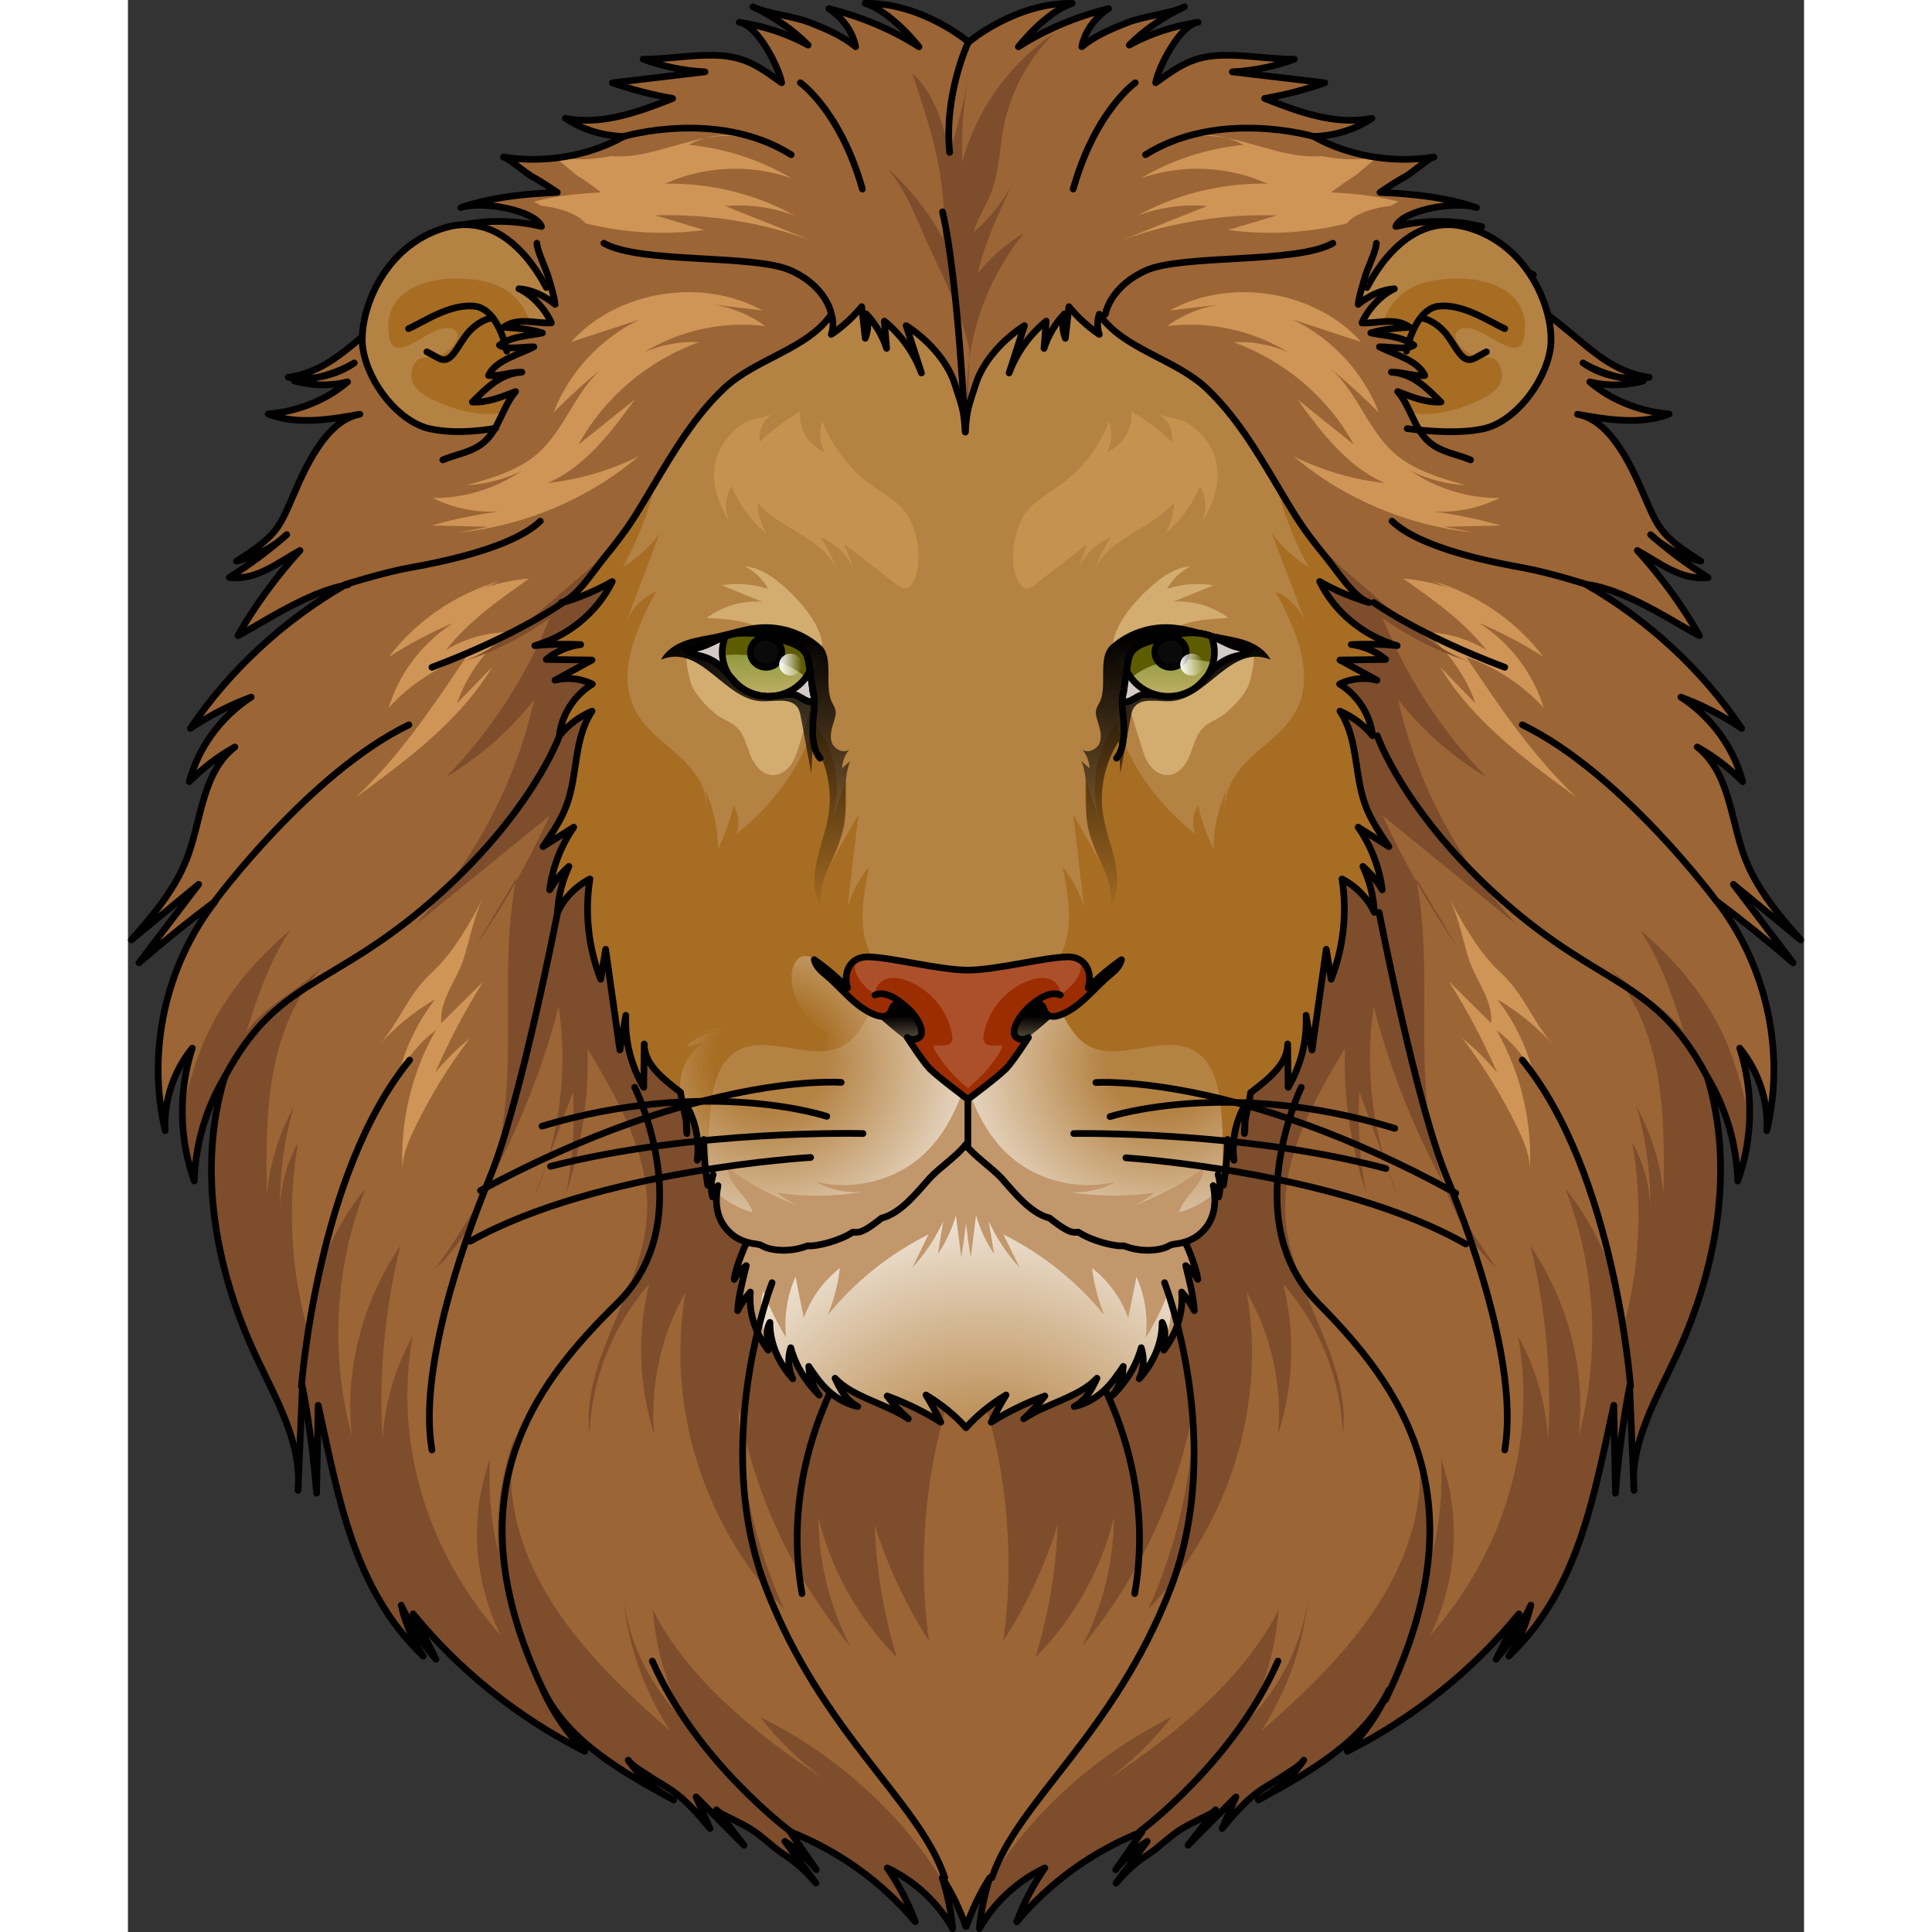 <?xml version="1.0" encoding="utf-8"?>
<!-- Created by: Science Figures, www.sciencefigures.org, Generator: Science Figures Editor -->
<svg version="1.1" id="Layer_1" xmlns="http://www.w3.org/2000/svg" xmlns:xlink="http://www.w3.org/1999/xlink" 
	 width="800px" height="800px" viewBox="0 0 250.301 288.52" enable-background="new 0 0 250.301 288.52"
	 xml:space="preserve">
<rect x="0" y="0" width="250.301" height="288.52" fill="#333333" stroke="none"/>
<g>
	<g>
		<g>
			<path fill="#9C6535" d="M32.468,87.333c-9.262,5.332-17.244,12.726-23.149,21.443c2.818-1.904,5.876-3.476,9.083-4.673
				c-4.535,2.933-7.892,7.524-9.238,12.635c1.992-2.03,4.287-3.781,6.792-5.182c-4.894,3.838-4.949,10.876-7.131,16.592
				c-1.756,4.601-5.024,8.496-8.325,12.219c3.351-2.768,6.702-5.536,10.053-8.303c-2.971,3.908-5.942,7.815-8.913,11.723
				c3.68-3.193,7.478-6.257,11.386-9.186c-7.443,9.651-10.246,22.51-7.465,34.243c-0.233-4.394,1.231-8.854,4.043-12.314
				c-2.08,6.418-1.974,13.479,0.297,19.836c0.161-5.437,1.74-10.83,4.553-15.541c-4.165,13.735-1.408,28.75,4.692,41.792
				c3.001,6.416,6.889,12.952,6.249,19.966c0.218-5.181,0.436-10.362,0.654-15.542c0.996,5.277,1.703,10.606,2.119,15.955
				c0.081-4.377,0.162-8.754,0.243-13.132c2.962,13.373,5.189,27.429,15.692,37.462c-1.567-2.317-2.691-4.912-3.3-7.617
				c1.322,2.917,3.077,5.65,5.195,8.089c-1.141-2.264-2.281-4.527-3.422-6.791c6.927,8.481,15.725,15.527,25.634,20.528
				c-2.606-2.67-4.721-5.785-6.22-9.157c3.728,7.676,11.852,12.28,19.51,16.415c-2.728-1.39-5.086-3.45-6.791-5.933
				c0.617,0.898,2.099,1.68,2.999,2.302c1.138,0.787,2.376,1.434,3.514,2.214c2.153,1.477,4.049,3.688,5.687,5.687
				c-0.689-1.572-1.378-3.144-2.067-4.717c2.387,2.406,4.774,4.812,7.161,7.218c-1.374-1.769-2.748-3.538-4.122-5.307
				c0.443,0.571,1.392,0.894,2.023,1.235c0.935,0.506,1.911,0.95,2.832,1.491c1.952,1.147,3.448,2.813,5.312,4.012
				c1.816,1.167,3.292,2.598,4.703,4.231c-1.549-2.08-3.098-4.16-4.648-6.239c1.802,1.135,3.398,2.575,4.694,4.234
				c-1.309-1.893-2.619-3.787-3.928-5.68c7.274,2.868,13.776,7.544,18.707,13.455c-1.054-2.832-2.464-5.54-4.191-8.044
				c4.118,1.955,7.583,5.171,9.772,9.069c-0.239-2.579-0.762-5.134-1.556-7.607c1.452,2.283,2.633,4.729,3.51,7.272h0.084
				c0.877-2.543,2.057-4.988,3.51-7.272c-0.794,2.473-1.317,5.027-1.556,7.607c2.189-3.898,5.654-7.114,9.772-9.069
				c-1.727,2.504-3.138,5.212-4.191,8.044c4.931-5.911,11.433-10.587,18.707-13.455c-1.309,1.893-2.619,3.787-3.928,5.68
				c1.296-1.659,2.892-3.099,4.694-4.234c-1.549,2.08-3.098,4.16-4.648,6.239c1.41-1.633,2.887-3.064,4.703-4.231
				c1.865-1.199,3.361-2.865,5.312-4.012c0.921-0.541,1.896-0.985,2.832-1.491c0.631-0.341,1.58-0.665,2.023-1.235
				c-1.374,1.769-2.748,3.538-4.122,5.307c2.387-2.406,4.774-4.812,7.161-7.218c-0.689,1.572-1.378,3.144-2.067,4.717
				c1.638-1.999,3.533-4.21,5.687-5.687c1.138-0.78,2.376-1.427,3.514-2.214c0.9-0.622,2.382-1.404,2.999-2.302
				c-1.705,2.483-4.064,4.544-6.791,5.933c7.658-4.135,15.782-8.74,19.51-16.415c-1.498,3.372-3.614,6.487-6.22,9.157
				c9.909-5.001,18.708-12.047,25.634-20.528c-1.141,2.264-2.281,4.527-3.422,6.791c2.118-2.439,3.873-5.172,5.195-8.089
				c-0.608,2.705-1.732,5.3-3.3,7.617c10.503-10.033,12.73-24.089,15.692-37.462c0.081,4.377,0.162,8.754,0.243,13.132
				c0.415-5.35,1.123-10.678,2.119-15.955c0.218,5.181,0.436,10.362,0.654,15.542c-0.641-7.014,3.248-13.55,6.249-19.966
				c6.1-13.042,8.857-28.057,4.692-41.792c2.813,4.711,4.392,10.104,4.553,15.541c2.271-6.357,2.376-13.418,0.297-19.836
				c2.812,3.46,4.276,7.92,4.043,12.314c2.781-11.734-0.022-24.592-7.465-34.243c3.908,2.928,7.706,5.993,11.386,9.186
				c-2.971-3.908-5.942-7.815-8.913-11.723c3.351,2.768,6.702,5.536,10.053,8.303c-3.302-3.723-6.569-7.618-8.325-12.219
				c-2.182-5.715-2.237-12.754-7.131-16.592c2.505,1.401,4.801,3.152,6.792,5.182c-1.347-5.111-4.703-9.702-9.238-12.635
				c3.208,1.197,6.265,2.77,9.083,4.673c-5.905-8.718-13.887-16.112-23.149-21.443h0.403c6.023,0.936,13.803,6.356,16.438,7.598
				c-2.558-4.493-5.671-8.764-9.273-12.723c3.135,1.701,6.541,4.553,10.566,4.035c-3.071-1.923-5.946-4.067-8.582-6.4
				c1.983,1.878,4.614,3.268,7.49,3.958c-2.222-1.41-4.495-2.867-5.963-4.852c-0.784-1.06-1.311-2.237-1.833-3.405
				c-1.661-3.717-4.905-12.648-10.616-13.68c4.546,0.821,9.478,1.611,13.693-0.036c-4.458-0.372-8.737-2.103-11.857-4.797
				c2.6,0.641,5.438,0.587,8-0.152c-3.217-0.197-6.365-1.133-9.011-2.679c2.691,1.896,6.424,2.707,9.876,2.145
				c-5.136-0.648-8.711-4.134-12.214-7.018c-1.818-1.496-3.673-3.002-5.881-4.095c-0.991-0.491-5.337-2.906-6.457-2.392
				c2.235-1.027,4.733-1.651,7.274-1.817c-4.096-2.12-8.776-3.443-13.567-3.833c1.951-1.118,3.901-2.235,5.852-3.353
				c-4.163-1.024-8.676-1.027-12.841-0.009c0.952-2.423,8.866-3.898,12.058-2.823c-4.703-1.584-9.421-2.032-14.419-2.276
				c1.244-0.808,2.434-1.642,3.758-2.346c0.896-0.476,3.574-2.819,4.295-2.934c-6.157,0.983-12.756-0.144-17.964-3.068
				c3.15-0.088,6.256-1.057,8.709-2.716c-5.429,1.091-10.978-0.961-16.025-2.962c3.076-0.538,6.091-1.321,8.99-2.336
				c-4.604-0.545-9.208-1.09-13.811-1.635c3.183-0.165,6.329-0.807,9.246-1.887c-3.577,0.005-7.125-0.672-10.7-0.592
				c-4.615,0.103-6.741,1.809-9.994,4.107c0.289-1.989,3.486-8.606,6.327-9.025c-3.65,0.538-7.168,1.701-10.274,3.395
				c2.296-2.309,5.107-4.257,8.244-5.713c-2.432,1.129-5.954,1.334-8.588,2.38c-2.427,0.964-4.812,1.977-6.745,3.579
				c0.43-2.221,1.885-4.29,3.994-5.681c-4.851,1.188-9.439,3.129-13.46,5.695c0,0,4.072-5.227,8.05-6.487
				c-8.488-0.148-15.473,5.78-15.473,5.78s-6.985-5.929-15.473-5.78c3.979,1.26,8.05,6.487,8.05,6.487
				c-4.021-2.566-8.609-4.507-13.46-5.695c2.109,1.391,3.564,3.461,3.994,5.681c-1.934-1.602-4.318-2.616-6.745-3.579
				c-2.634-1.046-6.157-1.252-8.588-2.38c3.137,1.456,5.948,3.404,8.244,5.713C98.458,5.034,94.94,3.872,91.29,3.333
				c2.841,0.419,6.037,7.036,6.327,9.025c-3.254-2.299-5.38-4.004-9.994-4.107c-3.576-0.08-7.123,0.597-10.7,0.592
				c2.917,1.08,6.063,1.722,9.246,1.887c-4.604,0.545-9.208,1.09-13.811,1.635c2.899,1.015,5.914,1.799,8.99,2.336
				c-5.047,2.001-10.596,4.053-16.025,2.962c2.453,1.659,5.559,2.628,8.709,2.716c-5.208,2.924-11.807,4.051-17.964,3.068
				c0.721,0.115,3.399,2.458,4.295,2.934c1.324,0.703,2.514,1.538,3.758,2.346c-4.998,0.244-9.717,0.693-14.419,2.276
				c3.191-1.075,11.105,0.401,12.058,2.823c-4.165-1.018-8.678-1.015-12.841,0.009c1.951,1.118,3.901,2.235,5.852,3.353
				c-4.791,0.39-9.471,1.712-13.567,3.833c2.541,0.166,5.039,0.79,7.274,1.817c-1.12-0.515-5.466,1.901-6.457,2.392
				c-2.208,1.092-4.063,2.599-5.881,4.095c-3.503,2.883-7.078,6.37-12.214,7.018c3.451,0.562,7.185-0.248,9.876-2.145
				c-2.646,1.546-5.794,2.483-9.011,2.679c2.563,0.739,5.4,0.793,8,0.152c-3.121,2.694-7.4,4.425-11.857,4.797
				c4.215,1.647,9.146,0.857,13.693,0.036c-5.712,1.032-8.955,9.963-10.616,13.68c-0.522,1.168-1.049,2.345-1.833,3.405
				c-1.468,1.986-3.741,3.442-5.963,4.852c2.876-0.69,5.508-2.08,7.49-3.958c-2.636,2.333-5.511,4.477-8.582,6.4
				c4.025,0.518,7.431-2.334,10.566-4.035c-3.602,3.959-6.715,8.23-9.273,12.723c2.635-1.242,10.415-6.662,16.438-7.598H32.468z"/>
			<path fill="#7D4D2C" d="M125.413,61.898c-0.843-9.601,2.214-19.469,8.387-27.067c-2.664,1.571-5.018,3.623-6.902,6.017
				c1.041-4.556,3.041-8.849,5.028-13.105c-1.436,2.615-3.362,4.982-5.658,6.952c0.628-2.133,1.919-4.03,2.706-6.114
				c1.15-3.047,1.182-6.362,1.794-9.549c1.004-5.227,3.631-10.157,7.458-13.999c-6.701,4.601-11.623,11.535-13.631,19.204
				c-0.169-4.263,0.144-8.544,0.931-12.743c-0.717,3.803-1.659,7.567-2.818,11.268c-1.03-4.278-2.219-8.828-5.584-11.803
				c2.692,7.978,5.42,16.24,4.538,24.583c-2.086-3.854-4.856-7.367-8.154-10.341c3.079,3.727,4.563,8.398,6.628,12.721
				c2.2,4.607,4.472,9.309,5.528,14.326"/>
			<g>
				<path fill="#7D4D2C" d="M224.617,221.069c0.021,0.505,0.042,1.01,0.064,1.514C224.634,222.076,224.617,221.571,224.617,221.069z
					"/>
				<path fill="#7D4D2C" d="M155.876,256.386c-2.685,3.51-5.958,6.69-9.685,9.411c10.318-6.776,20.441-15.111,25.644-25.39
					c-0.429,5.872-2.157,11.672-5.064,17.001c5.244-5.219,8.582-11.826,9.435-18.675c-0.663,6.915-3.054,13.704-6.964,19.779
					c6.904-6.017,13.514-12.426,18.066-19.909c4.552-7.483,6.925-16.193,4.953-24.461c2.127,5.692,3.015,11.722,2.605,17.689
					c1.074-4.582,1.486-9.277,1.225-13.945c3.048,8.602,2.456,18.115-1.641,26.391c11.126-12.603,15.983-29.141,13.143-44.757
					c2.684,4.868,4.217,10.2,4.478,15.579c0.583-9.739-0.308-19.542-2.644-29.086c5.741,8.54,8.301,18.624,7.221,28.437
					c3.274-12.191,2.562-25.149-2.033-37.022c4.984,6.205,8.001,13.56,8.643,21.074c2.535-9.122,3.006-18.663,1.38-27.936
					c1.704,3.098,2.631,6.509,2.699,9.934c0.085-5.134-0.607-10.278-2.051-15.261c2.264,4.149,3.632,8.656,4.013,13.225
					c0.262-11.96,0.135-24.975-8.478-34.388c3.372,3.685,8.45,5.715,11.554,10.011c-1.727-5.271-3.341-10.357-6.539-15.174
					c6.389,5.405,11.242,11.75,13.799,19.089c0.928,2.665,1.667,5.369,2.296,8.095c-0.01,3.487-0.592,6.972-1.769,10.268
					c-0.16-5.437-1.739-10.83-4.55-15.541c4.162,13.735,1.407,28.75-4.689,41.792c-2.782,5.951-6.321,12.008-6.308,18.451
					c-0.197-4.676-0.393-9.352-0.59-14.028c-0.995,5.277-1.702,10.606-2.117,15.955c-0.081-4.377-0.162-8.754-0.243-13.132
					c-2.96,13.373-5.186,27.429-15.682,37.462c1.566-2.317,2.69-4.912,3.297-7.617c-1.321,2.917-3.075,5.65-5.191,8.089
					c1.14-2.264,2.28-4.527,3.42-6.791c-6.922,8.481-15.715,15.527-25.618,20.528c2.604-2.67,4.718-5.785,6.216-9.157
					c-3.726,7.675-11.844,12.28-19.497,16.415c2.726-1.39,5.083-3.45,6.787-5.933c-0.616,0.898-2.098,1.68-2.997,2.302
					c-1.137,0.787-2.375,1.434-3.512,2.214c-2.152,1.477-4.046,3.688-5.683,5.687c0.689-1.572,1.377-3.144,2.066-4.717
					c-2.386,2.406-4.771,4.812-7.157,7.218c1.373-1.769,2.746-3.538,4.12-5.307c-0.443,0.571-1.391,0.894-2.022,1.235
					c-0.935,0.506-1.91,0.95-2.83,1.491c-1.95,1.147-3.445,2.813-5.309,4.012c-1.815,1.167-3.29,2.598-4.699,4.231
					c1.548-2.08,3.096-4.16,4.645-6.239c-1.801,1.135-3.396,2.575-4.69,4.234c1.309-1.893,2.617-3.787,3.926-5.68
					c-7.269,2.868-13.767,7.544-18.695,13.455c1.053-2.832,2.463-5.54,4.189-8.044c-4.115,1.955-7.578,5.171-9.765,9.069
					c0.195-2.106,0.589-4.193,1.156-6.235C134.379,271.315,144.025,262.319,155.876,256.386z"/>
			</g>
			<g>
				<path fill="#CE9557" d="M157.805,20.679c2.038-0.648,4.277-0.645,6.334-0.062C162.015,20.221,159.903,20.111,157.805,20.679z"/>
				<path fill="#CE9557" d="M161.139,30.775c-3.511-0.311-7.096,0.184-10.374,1.431c5.856-3.24,12.645-4.91,19.403-4.772
					c-5.844-2.657-12.804-2.962-18.875-0.825c4.614-2.743,9.888-4.458,15.289-4.972c-0.762-0.444-1.588-0.777-2.442-1.019
					c4.653,0.868,9.363,3.108,14.103,2.694c2.828,0.578,5.774,0.645,8.618,0.136c-0.643,0.115-3.034,2.458-3.833,2.934
					c-1.181,0.703-2.244,1.538-3.354,2.346c3.472,0.19,6.792,0.512,10.072,1.388l-1.184,0.622c-2.663,0.284-5.545,1.26-6.518,2.61
					c-5.773,1.444-11.842,1.801-17.748,0.993c2.433-0.725,4.867-1.451,7.3-2.176c-7.862-0.246-15.772,1.013-23.13,3.681
					C152.689,34.155,156.914,32.465,161.139,30.775z"/>
			</g>
			<path fill="#CE9557" d="M212.848,156.048c-2.403-2.676-5.24-4.991-8.379-6.835c2.629,3.393,4.517,7.312,5.507,11.432
				c-1.259-2.655-3.198-5.01-5.6-6.797c3.691,6.472,5.428,13.957,4.947,21.321c0.181-2.23-0.712-4.403-1.679-6.438
				c-2.294-4.826-5.106-9.426-8.376-13.702c1.891,1.554,3.632,3.276,5.193,5.137c-2.032-4.698-4.435-9.248-7.182-13.598
				c2.1,2.08,4.2,4.16,6.3,6.24c0.28-3.485-2.37-6.493-3.375-9.683c-0.901-2.859-1.557-6.512-2.99-9.149
				c2.192,4.035,4.45,8.226,7.911,11.413C208.502,148.499,209.864,152.725,212.848,156.048z"/>
			<path fill="#CE9557" d="M194.904,86.796c6.566,1.925,12.442,5.955,16.467,11.293c-3.043-1.955-6.265-3.653-9.617-5.069
				c4.638,2.966,8.129,7.547,9.669,12.688c-3.109-3.421-7.137-6.067-11.585-7.611c4.958,7.4,9.975,14.868,16.53,21.018
				c-7.696-5.633-15.595-11.482-20.426-19.532c1.764,1.823,3.529,3.645,5.293,5.468c-1.441-4.115-4.08-7.838-7.54-10.635
				c3.238,0.052,6.455,0.988,9.177,2.671c-3.344-4.286-7.917-7.512-12.419-10.674c3.59,0.247,7.119,1.284,10.238,3.009"/>
			<path fill="#7D4D2C" d="M200.841,98.954c-4.845-1.453-9.425-3.717-13.471-6.66c3.519,8.764,8.801,16.873,15.469,23.747
				c-5.072-3.038-9.555-6.978-13.155-11.558c2.778,12.43,8.958,24.145,17.751,33.652c-6.684-5.444-13.369-10.888-20.053-16.332
				c3.101,6.804,6.816,13.351,11.089,19.542c-2.038-3.407-4.077-6.813-6.115-10.22c1.972,9.983,0.87,20.263,1.397,30.411
				c0.526,10.148,3.064,20.878,10.699,27.916c-8.531-11.831-14.804-25.157-18.415-39.121c-1.437,9.674-0.122,19.712,3.767,28.744
				c-1.971-5.347-3.942-10.694-5.914-16.041c-0.294,5.044,0.042,10.121,1,15.088c-2.301-6.944-3.377-14.26-3.167-21.544
				c-4.647,7.796-9.444,16.178-8.862,25.142c0.732,11.271,9.917,21.344,8.558,32.561c-0.231-8.18-3.421-16.255-8.897-22.527
				c1.822,7.376,1.556,15.218-0.763,22.464c0.649-7.336-1.009-14.846-4.703-21.299c3.012,16.824-2.576,34.87-14.674,47.385
				c4.307-9.53,6.632-19.88,6.8-30.267c-2.344,13.022-8.137,25.459-16.683,35.821c3.077-5.972,4.713-12.623,4.745-19.285
				c-1.862,7.812-5.956,15.122-11.718,20.921c1.971-6.434,3.09-13.108,3.321-19.81c-1.899,6.095-4.634,11.95-8.114,17.364
				c1.647-12.009,0.66-24.344-2.879-35.97c-1.26-4.138-2.858-8.361-2.315-12.64c0.367-2.895,1.694-5.585,2.995-8.22
				c12-24.293,23.597-49.52,25.428-76.347c0.623-9.132-1.639-35.001,12.941-36.125c6.277-0.484,11.377,6.642,15.643,10.136
				C187.454,89.904,194.604,97.083,200.841,98.954z"/>
			<path fill="none" stroke="#000000" stroke-linecap="round" stroke-linejoin="round" stroke-miterlimit="10" d="M141.237,199.513
				c0,0,12.962,16.449,9.107,38.47"/>
			<path fill="#CE9557" d="M200.907,79.526c-9.857-1.032-19.351-5.056-26.787-11.352c4.219,2.089,8.834,3.438,13.55,3.962
				c-5.649-2.485-9.468-7.597-13.02-12.49c2.803,2.245,5.606,4.49,8.408,6.735c-3.782-6.966-10.31-12.518-17.972-15.281
				c2.802-0.144,5.639,0.38,8.185,1.513c-5.297-3.284-11.823-4.697-18.076-3.916c2.591-1.914,5.766-3.093,9.025-3.35
				c-2.875,0.339-5.75,0.679-8.625,1.018c9.083-5.024,21.757-2.937,28.576,4.705c-3.396-1.111-6.791-2.223-10.187-3.334
				c5.872,2.859,10.545,7.917,12.799,13.855c-2.472-2.483-5.08-4.841-7.81-7.062c4.519,3.496,6.003,9.638,10.349,13.331
				c2.89,2.456,6.727,3.561,10.433,4.598c-2.839-0.147-5.644-0.88-8.17-2.136c3.824,2.647,8.539,4.089,13.254,4.051
				c-3.687,1.841-8.015,2.472-12.105,1.763c4.156,0.41,8.272,1.196,12.275,2.344c-2.822,0.062-5.643,0.124-8.465,0.186"/>
			<g>
				<path fill="#7D4D2C" d="M25.447,221.069c-0.021,0.505-0.043,1.01-0.064,1.514C25.429,222.076,25.446,221.571,25.447,221.069z"/>
				<path fill="#7D4D2C" d="M94.391,256.386c2.693,3.51,5.975,6.69,9.714,9.411c-10.348-6.776-20.502-15.111-25.72-25.39
					c0.431,5.872,2.163,11.672,5.079,17.001c-5.26-5.219-8.608-11.826-9.463-18.675c0.665,6.915,3.063,13.704,6.985,19.779
					c-6.924-6.017-13.554-12.426-18.119-19.909c-4.565-7.483-6.946-16.193-4.968-24.461c-2.133,5.692-3.024,11.722-2.613,17.689
					c-1.077-4.582-1.491-9.277-1.229-13.945c-3.057,8.602-2.464,18.115,1.646,26.391c-11.159-12.603-16.03-29.141-13.182-44.757
					c-2.692,4.868-4.229,10.2-4.491,15.579c-0.585-9.739,0.309-19.542,2.652-29.086c-5.758,8.54-8.326,18.624-7.242,28.437
					c-3.283-12.191-2.57-25.149,2.039-37.022c-4.999,6.205-8.025,13.56-8.669,21.074c-2.542-9.122-3.015-18.663-1.384-27.936
					c-1.709,3.098-2.639,6.509-2.708,9.934c-0.085-5.134,0.608-10.278,2.057-15.261c-2.271,4.149-3.643,8.656-4.025,13.225
					c-0.263-11.96-0.135-24.975,8.503-34.388c-3.382,3.685-8.475,5.715-11.588,10.011c1.732-5.271,3.351-10.358,6.559-15.174
					c-6.408,5.405-11.276,11.75-13.84,19.089c-0.931,2.665-1.672,5.369-2.303,8.095c0.01,3.487,0.594,6.972,1.774,10.268
					c0.161-5.437,1.744-10.83,4.564-15.541c-4.175,13.735-1.411,28.75,4.703,41.792c2.79,5.951,6.34,12.008,6.327,18.451
					c0.197-4.676,0.394-9.352,0.591-14.028c0.998,5.277,1.707,10.606,2.124,15.955c0.081-4.377,0.163-8.754,0.244-13.132
					c2.969,13.373,5.201,27.429,15.728,37.462c-1.571-2.317-2.698-4.912-3.307-7.617c1.325,2.917,3.084,5.65,5.207,8.089
					c-1.143-2.264-2.287-4.527-3.43-6.791c6.943,8.481,15.761,15.527,25.694,20.528c-2.612-2.67-4.732-5.785-6.234-9.157
					c3.737,7.675,11.879,12.28,19.555,16.415c-2.734-1.39-5.098-3.45-6.807-5.933c0.618,0.898,2.104,1.68,3.006,2.302
					c1.141,0.787,2.382,1.434,3.522,2.214c2.158,1.477,4.058,3.688,5.7,5.687c-0.691-1.572-1.381-3.144-2.072-4.717
					c2.393,2.406,4.785,4.812,7.178,7.218c-1.377-1.769-2.755-3.538-4.132-5.307c0.444,0.571,1.395,0.894,2.028,1.235
					c0.938,0.506,1.915,0.95,2.838,1.491c1.956,1.147,3.456,2.813,5.325,4.012c1.82,1.167,3.3,2.598,4.713,4.231
					c-1.553-2.08-3.106-4.16-4.658-6.239c1.806,1.135,3.406,2.575,4.704,4.234c-1.312-1.893-2.625-3.787-3.937-5.68
					c7.291,2.868,13.807,7.544,18.75,13.455c-1.056-2.832-2.47-5.54-4.201-8.044c4.127,1.955,7.601,5.171,9.794,9.069
					c-0.196-2.106-0.591-4.193-1.159-6.235C115.952,271.315,106.278,262.319,94.391,256.386z"/>
			</g>
			<g>
				<path fill="#CE9557" d="M92.548,20.679c-2.038-0.648-4.277-0.645-6.334-0.062C88.338,20.221,90.45,20.111,92.548,20.679z"/>
				<path fill="#CE9557" d="M89.214,30.775c3.511-0.311,7.096,0.184,10.374,1.431c-5.856-3.24-12.645-4.91-19.403-4.772
					c5.844-2.657,12.804-2.962,18.875-0.825c-4.614-2.743-9.888-4.458-15.289-4.972c0.762-0.444,1.588-0.777,2.442-1.019
					c-4.653,0.868-9.363,3.108-14.103,2.694c-2.828,0.578-5.774,0.645-8.618,0.136c0.643,0.115,3.034,2.458,3.833,2.934
					c1.181,0.703,2.244,1.538,3.354,2.346c-3.472,0.19-6.792,0.512-10.072,1.388l1.184,0.622c2.663,0.284,5.545,1.26,6.518,2.61
					c5.773,1.444,11.842,1.801,17.748,0.993c-2.433-0.725-4.867-1.451-7.3-2.176c7.862-0.246,15.772,1.013,23.13,3.681
					C97.664,34.155,93.439,32.465,89.214,30.775z"/>
			</g>
			<path fill="#CE9557" d="M37.505,156.048c2.403-2.676,5.24-4.991,8.379-6.835c-2.629,3.393-4.517,7.312-5.507,11.432
				c1.259-2.655,3.198-5.01,5.6-6.797c-3.691,6.472-5.428,13.957-4.947,21.321c-0.181-2.23,0.712-4.403,1.679-6.438
				c2.294-4.826,5.106-9.426,8.376-13.702c-1.891,1.554-3.632,3.276-5.193,5.137c2.032-4.698,4.435-9.248,7.182-13.598
				c-2.1,2.08-4.2,4.16-6.3,6.24c-0.28-3.485,2.37-6.493,3.375-9.683c0.901-2.859,1.557-6.512,2.99-9.149
				c-2.192,4.035-4.45,8.226-7.911,11.413C41.851,148.499,40.489,152.725,37.505,156.048z"/>
			<path fill="#CE9557" d="M55.449,86.796c-6.566,1.925-12.442,5.955-16.467,11.293c3.043-1.955,6.265-3.653,9.617-5.069
				c-4.638,2.966-8.129,7.547-9.669,12.688c3.109-3.421,7.137-6.067,11.585-7.611c-4.958,7.4-9.975,14.868-16.53,21.018
				c7.696-5.633,15.595-11.482,20.426-19.532c-1.764,1.823-3.529,3.645-5.293,5.468c1.441-4.115,4.08-7.838,7.54-10.635
				c-3.238,0.052-6.455,0.988-9.177,2.671c3.344-4.286,7.917-7.512,12.419-10.674c-3.59,0.247-7.119,1.284-10.238,3.009"/>
			<path fill="#7D4D2C" d="M49.512,98.954c4.845-1.453,9.425-3.717,13.471-6.66c-3.519,8.764-8.801,16.873-15.469,23.747
				c5.072-3.038,9.555-6.978,13.155-11.558c-2.778,12.43-8.958,24.145-17.751,33.652c6.684-5.444,13.369-10.888,20.053-16.332
				c-3.101,6.804-6.816,13.351-11.089,19.542c2.038-3.407,4.077-6.813,6.115-10.22c-1.972,9.983-0.87,20.263-1.397,30.411
				c-0.526,10.148-3.064,20.878-10.699,27.916c8.531-11.831,14.804-25.157,18.415-39.121c1.437,9.674,0.122,19.712-3.767,28.744
				c1.971-5.347,3.942-10.694,5.914-16.041c0.294,5.044-0.042,10.121-1,15.088c2.301-6.944,3.377-14.26,3.167-21.544
				c4.647,7.796,9.444,16.178,8.862,25.142c-0.732,11.271-9.917,21.344-8.558,32.561c0.231-8.18,3.421-16.255,8.897-22.527
				c-1.822,7.376-1.556,15.218,0.763,22.464c-0.649-7.336,1.009-14.846,4.703-21.299c-3.012,16.824,2.576,34.87,14.674,47.385
				c-4.307-9.53-6.632-19.88-6.8-30.267c2.344,13.022,8.137,25.459,16.683,35.821c-3.077-5.972-4.713-12.623-4.745-19.285
				c1.862,7.812,5.956,15.122,11.718,20.921c-1.971-6.434-3.09-13.108-3.321-19.81c1.899,6.095,4.634,11.95,8.114,17.364
				c-1.647-12.009-0.66-24.344,2.879-35.97c1.26-4.138,2.858-8.361,2.315-12.64c-0.367-2.895-1.694-5.585-2.995-8.22
				c-12-24.293-23.597-49.52-25.428-76.347c-0.623-9.132,1.639-35.001-12.941-36.125c-6.277-0.484-11.377,6.642-15.643,10.136
				C62.899,89.904,55.749,97.083,49.512,98.954z"/>
			<path fill="none" stroke="#000000" stroke-linecap="round" stroke-linejoin="round" stroke-miterlimit="10" d="M109.764,199.513
				c0,0-12.962,16.449-9.107,38.47"/>
			<path fill="#B48243" d="M158.398,184.443c-0.658-0.314-1.315-0.629-1.973-0.943c0.62,0.297,1.163,1.521,1.435,2.012
				c0.317,0.57,0.572,1.185,0.797,1.778c0.47,1.243,0.942,2.493,1.112,3.776c-0.413-0.762-1.029-1.467-1.805-2.063
				c0.547,2.222,1.137,4.476,1.287,6.728c-0.482-0.976-1.121-1.911-1.899-2.781c0.259,2.997-0.675,6.043-2.662,8.679
				c-0.042-1.48,0.529-2.654-0.253-4.146c0.017,2.968-1.187,5.933-3.418,8.423c0.69-1.488,0.795-3.114,0.299-4.642
				c-0.679,2.55-2.14,4.99-4.246,7.092c0.957-1.325,1.496-2.807,1.563-4.301c-0.831,1.234-1.671,2.479-2.83,3.566
				c-1.159,1.087-2.675,2.021-4.486,2.431c1.83-0.995,2.657-2.662,3.39-4.231c-2.554,2.789-7.563,3.773-10.943,6.056
				c1.198-1.059,2.258-2.2,3.16-3.403c-2.879,1.06-5.575,2.379-8.007,3.918c0.656-1.379,1.394-2.737,2.212-4.07
				c-2.324,1.397-4.349,3.054-5.98,4.894c-1.631-1.84-3.656-3.497-5.98-4.894c0.818,1.333,1.556,2.691,2.212,4.07
				c-2.431-1.539-5.128-2.859-8.007-3.918c0.902,1.203,1.961,2.344,3.16,3.403c-3.38-2.283-8.389-3.266-10.943-6.056
				c0.733,1.57,1.56,3.236,3.39,4.231c-1.811-0.41-3.327-1.343-4.486-2.431c-1.159-1.087-1.999-2.332-2.83-3.566
				c0.067,1.494,0.606,2.976,1.563,4.301c-2.107-2.102-3.567-4.542-4.246-7.092c-0.495,1.527-0.391,3.154,0.299,4.642
				c-2.232-2.49-3.435-5.455-3.418-8.423c-0.781,1.493-0.21,2.667-0.253,4.146c-1.987-2.636-2.922-5.682-2.662-8.679
				c-0.778,0.87-1.416,1.805-1.899,2.781c0.151-2.252,0.74-4.506,1.287-6.728c-0.776,0.596-1.392,1.3-1.805,2.063
				c0.169-1.283,0.642-2.533,1.112-3.776c0.224-0.593,0.48-1.208,0.797-1.778c0.272-0.491,0.815-1.715,1.435-2.012
				c-0.658,0.314-1.315,0.629-1.973,0.943c0.501-0.24,1.558-2.099,1.889-2.598c0.394-0.595,0.583-1.226,0.884-1.856
				c1.049-2.197,2.318-4.276,3.22-6.534c1.852-4.634,2.877-9.504,4.899-14.084c0.836-1.894,1.864-3.763,3.445-5.251
				c1.574-1.481,3.619-2.512,5.707-3.382c6.508-2.711,13.701-4.048,20.903-4.349c4.592-0.192,9.574,0.146,13.096,2.728
				c1.797,1.317,3.05,3.112,4.084,4.951c1.067,1.9,1.941,3.9,2.346,5.986c0.287,1.48,0.337,2.992,0.677,4.464
				c0.481,2.083,1.532,4.042,1.984,6.13c0.451,2.082,0.322,4.335-0.517,6.333c-0.627,1.492-1.187,2.839,0.421,3.993
				C156.415,182.035,157.522,182.825,158.398,184.443z"/>
			
				<radialGradient id="SVGID_1_" cx="127.696" cy="227.864" r="78.011" gradientTransform="matrix(1 0 0 0.96 0 10.309)" gradientUnits="userSpaceOnUse">
				<stop  offset="0.158" style="stop-color:#FFFFFF;stop-opacity:0"/>
				<stop  offset="0.774" style="stop-color:#FFFFFF"/>
			</radialGradient>
			<path fill="url(#SVGID_1_)" d="M158.398,184.443c-0.658-0.314-1.315-0.629-1.973-0.943c0.62,0.297,1.163,1.521,1.435,2.012
				c0.317,0.57,0.572,1.185,0.797,1.778c0.47,1.243,0.942,2.493,1.112,3.776c-0.413-0.762-1.029-1.467-1.805-2.063
				c0.547,2.222,1.137,4.476,1.287,6.728c-0.482-0.976-1.121-1.911-1.899-2.781c0.259,2.997-0.675,6.043-2.662,8.679
				c-0.042-1.48,0.529-2.654-0.253-4.146c0.017,2.968-1.187,5.933-3.418,8.423c0.69-1.488,0.795-3.114,0.299-4.642
				c-0.679,2.55-2.14,4.99-4.246,7.092c0.957-1.325,1.496-2.807,1.563-4.301c-0.831,1.234-1.671,2.479-2.83,3.566
				c-1.159,1.087-2.675,2.021-4.486,2.431c1.83-0.995,2.657-2.662,3.39-4.231c-2.554,2.789-7.563,3.773-10.943,6.056
				c1.198-1.059,2.258-2.2,3.16-3.403c-2.879,1.06-5.575,2.379-8.007,3.918c0.656-1.379,1.394-2.737,2.212-4.07
				c-2.324,1.397-4.349,3.054-5.98,4.894c-1.631-1.84-3.656-3.497-5.98-4.894c0.818,1.333,1.556,2.691,2.212,4.07
				c-2.431-1.539-5.128-2.859-8.007-3.918c0.902,1.203,1.961,2.344,3.16,3.403c-3.38-2.283-8.389-3.266-10.943-6.056
				c0.733,1.57,1.56,3.236,3.39,4.231c-1.811-0.41-3.327-1.343-4.486-2.431c-1.159-1.087-1.999-2.332-2.83-3.566
				c0.067,1.494,0.606,2.976,1.563,4.301c-2.107-2.102-3.567-4.542-4.246-7.092c-0.495,1.527-0.391,3.154,0.299,4.642
				c-2.232-2.49-3.435-5.455-3.418-8.423c-0.781,1.493-0.21,2.667-0.253,4.146c-1.987-2.636-2.922-5.682-2.662-8.679
				c-0.778,0.87-1.416,1.805-1.899,2.781c0.151-2.252,0.74-4.506,1.287-6.728c-0.776,0.596-1.392,1.3-1.805,2.063
				c0.169-1.283,0.642-2.533,1.112-3.776c0.224-0.593,0.48-1.208,0.797-1.778c0.272-0.491,0.815-1.715,1.435-2.012
				c-0.658,0.314-1.315,0.629-1.973,0.943c0.501-0.24,1.558-2.099,1.889-2.598c0.394-0.595,0.583-1.226,0.884-1.856
				c1.049-2.197,2.318-4.276,3.22-6.534c1.852-4.634,2.877-9.504,4.899-14.084c0.836-1.894,1.864-3.763,3.445-5.251
				c1.574-1.481,3.619-2.512,5.707-3.382c6.508-2.711,13.701-4.048,20.903-4.349c4.592-0.192,9.574,0.146,13.096,2.728
				c1.797,1.317,3.05,3.112,4.084,4.951c1.067,1.9,1.941,3.9,2.346,5.986c0.287,1.48,0.337,2.992,0.677,4.464
				c0.481,2.083,1.532,4.042,1.984,6.13c0.451,2.082,0.322,4.335-0.517,6.333c-0.627,1.492-1.187,2.839,0.421,3.993
				C156.415,182.035,157.522,182.825,158.398,184.443z"/>
			<path fill="#C1976B" d="M97.131,202.748c0.243,0.49,0.523,0.97,0.833,1.441l0.876,0.367c-0.009-0.041-0.012-0.084-0.02-0.125
				C98.195,203.929,97.63,203.364,97.131,202.748z"/>
			<g>
				<path fill="#C1976B" d="M157.964,189.002c0.776,0.596,1.392,1.3,1.805,2.063c-0.169-1.283-0.642-2.533-1.112-3.776
					c-0.224-0.593-0.48-1.208-0.797-1.778c-0.272-0.491-0.815-1.715-1.435-2.012c0.658,0.314,1.315,0.629,1.973,0.943
					c-0.501-0.24-1.558-2.099-1.889-2.598c-0.394-0.595-0.583-1.226-0.884-1.856c-1.049-2.197-2.318-4.276-3.22-6.534
					c-1.394-3.487-2.32-7.108-3.554-10.639c-6.867-0.84-13.845-0.845-20.709,0.017c-0.733,0.092-1.498,0.207-2.094,0.628
					c-0.428,0.303-0.707,0.721-0.897,1.191c-0.191-0.47-0.469-0.888-0.897-1.191c-0.595-0.421-1.36-0.536-2.094-0.628
					c-6.864-0.863-13.842-0.857-20.709-0.017c-1.234,3.53-2.16,7.151-3.554,10.639c-0.902,2.258-2.172,4.337-3.22,6.534
					c-0.301,0.63-0.489,1.261-0.884,1.856c-0.331,0.499-1.388,2.358-1.889,2.598c0.658-0.314,1.315-0.629,1.973-0.943
					c-0.62,0.297-1.163,1.521-1.435,2.012c-0.317,0.57-0.572,1.185-0.797,1.778c-0.47,1.243-0.943,2.493-1.112,3.776
					c0.413-0.762,1.029-1.467,1.805-2.063c-0.547,2.222-1.137,4.476-1.287,6.728c0.482-0.976,1.121-1.911,1.898-2.781
					c-0.259,2.997,0.675,6.043,2.662,8.679c0.016-0.55-0.053-1.058-0.106-1.556c-0.988-2.268-1.256-4.829-0.632-7.216
					c0.933,2.398,2.082,4.719,3.43,6.929c-0.362-3.088,0.12-6.263,1.386-9.123c0.413,2.053,0.826,4.105,1.239,6.158
					c1.034-2.903,2.928-5.52,5.402-7.463c-0.289,2.413-0.906,4.79-1.831,7.05c4.04-4.994,9.215-9.138,15.057-12.06
					c-0.799,1.646-1.599,3.291-2.399,4.937c1.891-2.05,3.446-4.384,4.59-6.892c-0.262,1.622-0.525,3.244-0.787,4.866
					c1.196-1.769,2.105-3.716,2.686-5.75c0.265,2.084,0.53,4.168,0.795,6.252c0.285-1.704,0.521-3.416,0.71-5.132
					c0.19,1.716,0.426,3.428,0.71,5.132c0.265-2.084,0.53-4.168,0.795-6.252c0.58,2.034,1.49,3.981,2.686,5.75
					c-0.262-1.622-0.525-3.244-0.787-4.866c1.144,2.508,2.699,4.842,4.59,6.892c-0.8-1.646-1.599-3.291-2.399-4.937
					c5.842,2.921,11.017,7.066,15.057,12.06c-0.925-2.261-1.542-4.637-1.831-7.05c2.474,1.943,4.368,4.56,5.402,7.463
					c0.413-2.053,0.826-4.105,1.239-6.158c1.266,2.86,1.748,6.036,1.386,9.123c1.348-2.209,2.497-4.53,3.43-6.929
					c0.624,2.387,0.356,4.948-0.632,7.216c-0.053,0.498-0.122,1.006-0.106,1.556c1.987-2.636,2.922-5.682,2.662-8.679
					c0.778,0.87,1.416,1.805,1.898,2.781C159.1,193.478,158.511,191.224,157.964,189.002z"/>
				<path fill="#C1976B" d="M151.48,204.43c-0.008,0.042-0.011,0.084-0.02,0.125l0.876-0.367c0.311-0.47,0.59-0.95,0.833-1.441
					C152.67,203.364,152.105,203.929,151.48,204.43z"/>
			</g>
			<path fill="none" stroke="#000000" stroke-linecap="round" stroke-linejoin="round" stroke-miterlimit="10" d="M158.398,184.443
				c-0.658-0.314-1.315-0.629-1.973-0.943c0.62,0.297,1.163,1.521,1.435,2.012c0.317,0.57,0.572,1.185,0.797,1.778
				c0.47,1.243,0.942,2.493,1.112,3.776c-0.413-0.762-1.029-1.467-1.805-2.063c0.547,2.222,1.137,4.476,1.287,6.728
				c-0.482-0.976-1.121-1.911-1.899-2.781c0.259,2.997-0.675,6.043-2.662,8.679c-0.042-1.48,0.529-2.654-0.253-4.146
				c0.017,2.968-1.187,5.933-3.418,8.423c0.69-1.488,0.795-3.114,0.299-4.642c-0.679,2.55-2.14,4.99-4.246,7.092
				c0.957-1.325,1.496-2.807,1.563-4.301c-0.831,1.234-1.671,2.479-2.83,3.566c-1.159,1.087-2.675,2.021-4.486,2.431
				c1.83-0.995,2.657-2.662,3.39-4.231c-2.554,2.789-7.563,3.773-10.943,6.056c1.198-1.059,2.258-2.2,3.16-3.403
				c-2.879,1.06-5.575,2.379-8.007,3.918c0.656-1.379,1.394-2.737,2.212-4.07c-2.324,1.397-4.349,3.054-5.98,4.894
				c-1.631-1.84-3.656-3.497-5.98-4.894c0.818,1.333,1.556,2.691,2.212,4.07c-2.431-1.539-5.128-2.859-8.007-3.918
				c0.902,1.203,1.961,2.344,3.16,3.403c-3.38-2.283-8.389-3.266-10.943-6.056c0.733,1.57,1.56,3.236,3.39,4.231
				c-1.811-0.41-3.327-1.343-4.486-2.431c-1.159-1.087-1.999-2.332-2.83-3.566c0.067,1.494,0.606,2.976,1.563,4.301
				c-2.107-2.102-3.567-4.542-4.246-7.092c-0.495,1.527-0.391,3.154,0.299,4.642c-2.232-2.49-3.435-5.455-3.418-8.423
				c-0.781,1.493-0.21,2.667-0.253,4.146c-1.987-2.636-2.922-5.682-2.662-8.679c-0.778,0.87-1.416,1.805-1.899,2.781
				c0.151-2.252,0.74-4.506,1.287-6.728c-0.776,0.596-1.392,1.3-1.805,2.063c0.169-1.283,0.642-2.533,1.112-3.776
				c0.224-0.593,0.48-1.208,0.797-1.778c0.272-0.491,0.815-1.715,1.435-2.012c-0.658,0.314-1.315,0.629-1.973,0.943
				c0.501-0.24,1.558-2.099,1.889-2.598c0.394-0.595,0.583-1.226,0.884-1.856c1.049-2.197,2.318-4.276,3.22-6.534
				c1.852-4.634,2.877-9.504,4.899-14.084c0.836-1.894,1.864-3.763,3.445-5.251c1.574-1.481,3.619-2.512,5.707-3.382
				c6.508-2.711,13.701-4.048,20.903-4.349c4.592-0.192,9.574,0.146,13.096,2.728c1.797,1.317,3.05,3.112,4.084,4.951
				c1.067,1.9,1.941,3.9,2.346,5.986c0.287,1.48,0.337,2.992,0.677,4.464c0.481,2.083,1.532,4.042,1.984,6.13
				c0.451,2.082,0.322,4.335-0.517,6.333c-0.627,1.492-1.187,2.839,0.421,3.993C156.415,182.035,157.522,182.825,158.398,184.443z"
				/>
			<g>
				<g>
					<path fill="#B48243" d="M83.467,169.28c0.028-0.511-0.008-1.018-0.07-1.524C83.371,168.265,83.386,168.777,83.467,169.28z"/>
					<path fill="#B48243" d="M166.805,167.756c-0.062,0.506-0.099,1.013-0.07,1.524
						C166.815,168.777,166.831,168.265,166.805,167.756z"/>
					<path fill="#B48243" d="M184.809,120.297c-1.715-4.6-1.066-9.987-3.817-14.098c1.904,0.818,3.593,2.091,4.873,3.672
						c-0.328-3.104-2.195-6.026-4.928-7.715c1.703-0.841,3.735-1.05,5.585-0.574c-1.842-1.005-3.685-2.011-5.527-3.016
						c2.276-0.028,4.553-0.056,6.829-0.084c-1.437-1.203-3.249-1.987-5.14-2.225c2.284-0.12,4.578-0.066,6.853,0.161
						c-5.029-1.438-9.35-5.014-11.571-9.576c2.319,1.327,4.806,2.383,7.389,3.139c-2.195-0.631-4.97-4.972-6.336-6.631
						c-1.782-2.165-3.458-4.352-4.904-6.693c-3.182-5.15-6.153-10.772-10.064-15.468c-0.943-1.131-1.936-2.193-2.981-3.186
						c-4.63-4.401-12.594-5.914-16.017-11.084c-0.322,0.977-0.321,2.046,0.004,3.022c-1.716-1.163-3.249-2.565-4.535-4.146
						c-0.178,1.576-0.356,3.152-0.534,4.729c-0.468-1.157-0.52-2.46-0.146-3.647c-1.388,1.488-2.433,3.259-3.043,5.155
						c0.109-1.359,0.219-2.718,0.328-4.077c-2.516,2.069-4.445,4.767-5.536,7.742c0.763-2.357,1.526-4.714,2.289-7.071
						c-3.114,1.999-6.147,5.249-7.24,8.647c-1.093,3.398-1.353,3.695-1.594,7.239c-0.241-3.544-0.501-3.841-1.594-7.239
						c-1.093-3.398-4.127-6.648-7.24-8.647c0.763,2.357,1.526,4.714,2.289,7.071c-1.09-2.975-3.019-5.673-5.536-7.742
						c0.109,1.359,0.219,2.718,0.328,4.077c-0.61-1.896-1.655-3.667-3.043-5.155c0.374,1.187,0.322,2.49-0.146,3.647
						c-0.178-1.576-0.356-3.152-0.534-4.729c-1.286,1.581-2.819,2.983-4.535,4.146c0.325-0.976,0.327-2.046,0.004-3.022
						c-3.422,5.169-11.386,6.683-16.017,11.084c-1.045,0.994-2.039,2.055-2.981,3.186c-3.911,4.695-6.882,10.318-10.064,15.468
						c-1.447,2.341-3.122,4.528-4.904,6.693c-1.366,1.659-4.141,6-6.336,6.631h0.203c2.583-0.756,5.07-1.813,7.389-3.139
						c-2.221,4.563-6.542,8.139-11.571,9.576c2.275-0.227,4.569-0.281,6.853-0.161c-1.891,0.237-3.703,1.022-5.14,2.225
						c2.276,0.028,4.553,0.056,6.829,0.084c-1.842,1.005-3.685,2.011-5.527,3.016c1.85-0.476,3.882-0.267,5.585,0.574
						c-2.734,1.689-4.6,4.611-4.928,7.715c1.28-1.581,2.969-2.854,4.873-3.672c-2.751,4.111-2.102,9.498-3.817,14.098
						c-0.821,2.201-2.169,4.18-3.504,6.135c1.53-0.967,3.061-1.934,4.591-2.901c-1.932,2.794-3.174,6.024-3.597,9.352
						c0.766-1.3,1.743-2.485,2.885-3.5c-1.011,2.162-1.594,4.508-1.71,6.875c0.986-2.113,2.714-3.899,4.837-4.997
						c-0.799,5.016-0.238,10.227,1.615,14.98c0.244-1.492,0.489-2.984,0.733-4.477c0.709,5.014,1.418,10.028,2.127,15.042
						c0.297-1.728,0.594-3.456,0.891-5.184c-0.174,3.731,0.764,7.505,2.673,10.759c0.024-2.159,0.048-4.318,0.072-6.477
						c0,3.009,2.69,5.126,5.432,7.218c0.18,1.553,0.671,3.085,0.861,4.634c0.035-0.681,0.153-1.359,0.375-2.007
						c1.141,2.327,1.579,4.967,1.247,7.518c0.325-1.035,0.65-2.069,0.976-3.104c0.009,2.293,0.212,4.585,0.605,6.847
						c0.268-0.538,0.536-1.077,0.804-1.615c-0.348,1.083-0.384,2.257-0.101,3.358c0.161-0.609,0.441-1.189,0.82-1.701
						c-0.57,2.783-0.184,5.429,2.109,7.318c0.82,0.675,1.777,1.057,2.819,1.289c0.531,0.118,1.228,0.102,1.697,0.397
						c0.895,0.564,3.742,1.154,6.752-0.017c1.383,0.156,4.881-0.781,6.752-2.03c0.895,0.078,1.464,0.156,4.312-2.108
						c2.929-0.703,5.532-4.138,7.159-5.934c1.351-1.491,4.384-3.571,5.378-5.04c0.994,1.469,4.027,3.549,5.378,5.04
						c1.627,1.796,4.23,5.231,7.159,5.934c2.847,2.264,3.417,2.186,4.312,2.108c1.871,1.249,5.369,2.186,6.752,2.03
						c3.01,1.171,5.857,0.581,6.752,0.017c0.469-0.295,1.166-0.279,1.697-0.397c1.042-0.232,1.999-0.614,2.819-1.289
						c2.293-1.889,2.679-4.536,2.109-7.318c0.379,0.512,0.659,1.092,0.82,1.701c0.283-1.101,0.247-2.275-0.101-3.358
						c0.268,0.538,0.536,1.077,0.804,1.615c0.394-2.262,0.596-4.554,0.605-6.847c0.325,1.035,0.65,2.069,0.976,3.104
						c-0.332-2.552,0.106-5.192,1.247-7.518c0.222,0.648,0.341,1.325,0.375,2.007c0.187-1.529,0.667-3.041,0.853-4.574
						c2.815-2.143,5.539-4.347,5.539-7.278c0.024,2.159,0.048,4.318,0.072,6.477c1.909-3.255,2.847-7.028,2.673-10.759
						c0.297,1.728,0.594,3.456,0.891,5.184c0.709-5.014,1.418-10.028,2.127-15.042c0.244,1.492,0.489,2.985,0.733,4.477
						c1.852-4.753,2.414-9.963,1.615-14.98c2.123,1.099,3.852,2.885,4.837,4.997c-0.116-2.367-0.699-4.713-1.71-6.875
						c1.141,1.015,2.118,2.2,2.885,3.5c-0.422-3.329-1.664-6.559-3.597-9.352c1.53,0.967,3.061,1.934,4.591,2.901
						C186.978,124.477,185.63,122.498,184.809,120.297z"/>
					<g>
						<path fill="#D3AD70" d="M149.913,100.44c-1.262,1.781-0.672,4.173-0.037,6.238c0.486,1.579,0.972,3.158,1.457,4.737
							c0.308,1,0.626,2.021,1.256,2.87c0.63,0.849,1.642,1.511,2.727,1.465c1.632-0.068,2.746-1.615,3.314-3.085
							c0.568-1.47,0.924-3.12,2.13-4.177c0.887-0.777,2.115-1.113,3.017-1.873c1.497-1.26,3.32-3.083,3.797-4.98
							c0.228-0.906,0.856-3.396,0.423-4.307c-0.757-1.59-3.902-0.754-5.21-0.528c-1.957,0.339-3.894,0.37-5.863,0.539
							c-1.62,0.138-3.385-0.016-4.813,0.875c-1.179,0.735-1.969,2.087-1.813,3.428"/>
					</g>
					<g>
						<path fill="#D3AD70" d="M153.977,86.615c1.354-1.026,2.919-1.917,4.641-2.016c-1.465,0.75-2.683,1.936-3.445,3.352
							c2.22-0.732,4.632-0.92,6.946-0.541c-2.014,0.815-4.027,1.63-6.041,2.445c2.938-0.207,5.946,0.679,8.258,2.432
							c-2.286,0.117-4.609,0.24-6.769,0.969c-2.684,0.906-3.895,2.45-5.205,4.707c-1.138,1.962-2.137,3.779-4.262,1.416
							C144.576,95.462,150.974,88.891,153.977,86.615z"/>
					</g>
					
						<radialGradient id="SVGID_2_" cx="154.363" cy="154.364" r="52.273" gradientTransform="matrix(1 0 0 0.96 0 10.309)" gradientUnits="userSpaceOnUse">
						<stop  offset="0.158" style="stop-color:#FFFFFF;stop-opacity:0"/>
						<stop  offset="0.774" style="stop-color:#FFFFFF"/>
					</radialGradient>
					<path fill="url(#SVGID_2_)" d="M124.772,164.169c0,0,0,4.538,0,5.943s4.079,4.06,5.706,5.856
						c1.627,1.796,4.23,5.231,7.159,5.934c2.847,2.264,3.417,2.186,4.312,2.108c1.871,1.249,5.369,2.186,6.752,2.03
						c3.01,1.171,5.857,0.581,6.752,0.017c0.469-0.295,1.166-0.279,1.697-0.397c1.042-0.232,1.999-0.614,2.819-1.289
						c2.293-1.889,2.679-4.536,2.109-7.318c0.379,0.512,0.659,1.092,0.82,1.701c0.283-1.101,0.247-2.275-0.101-3.358
						c0.268,0.538,0.536,1.077,0.804,1.615c0.394-2.262,0.596-4.554,0.605-6.847c0.325,1.035,0.65,2.069,0.976,3.104
						c-0.332-2.552,0.106-5.192,1.247-7.518c0.388,1.132,0.494,2.352,0.305,3.531c-0.137-2.474,1.046-4.872,1.002-7.35
						c-0.042-2.363-1.279-4.68-3.251-6.095c0.801,0.061,1.591,0.259,2.321,0.58c-1.15-1.404-2.93-2.315-4.785-2.449
						c0.84-0.036,1.685,0.042,2.502,0.232c-2.831-1.111-6.033-0.908-9.038-0.362c-3.005,0.546-5.961,1.417-9.014,1.594
						c-0.228,0.013-0.474,0.018-0.664-0.104c-0.318-0.204-0.316-0.68-0.107-0.987c0.209-0.307,0.56-0.493,0.885-0.685
						c2.818-1.668,4.601-4.831,4.515-8.007c-0.036-1.314-0.76-2.931-2.129-2.883c-0.752,0.026-1.359,0.569-1.9,1.071
						c-2.06,1.907-4.428,3.753-7.265,4.115c-3.938,0.502-7.908-1.972-11.768-1.068c-0.905,0.212-1.795,0.634-2.342,1.357
						c-0.714,0.943-0.723,2.2-0.704,3.365c0.06,3.678,0.12,7.357,0.18,11.035"/>
					<path fill="#A76D23" d="M140.404,138.908c0.414-3.149-0.207-6.329-0.826-9.447c1.454,1.767,2.529,3.811,3.19,5.97
						c-0.534-4.6-1.068-9.2-1.602-13.8c1.347,2.378,2.694,4.756,4.041,7.134c-1.814-3.801-2.58-8.056-2.2-12.221
						c0.713,2.035,1.426,4.07,2.14,6.105c-1.615-4.901-0.675-10.513,2.458-14.682c2.124,6.468,6.282,12.307,11.79,16.557
						c-0.542-1.369-0.387-2.975,0.41-4.224c0.51,2.234,1.293,4.41,2.329,6.469c-0.024-3.107,0.69-6.212,2.048-9.032
						c-0.363,1.036-0.442,2.165-0.193,3.233c-0.473-3.006,1.553-5.849,3.83-7.963c2.277-2.113,4.967-3.938,6.48-6.609
						c3.166-5.588,0.105-12.42-2.94-18.07c2.135,0.937,3.837,2.743,4.593,4.876c-1.713-4.537-3.425-9.074-5.138-13.611
						c1.455,2.038,3.347,3.786,5.524,5.104c-2.25-4.033-3.915-8.365-4.955-12.829c0.961,1.614,1.91,3.224,2.878,4.789
						c1.447,2.341,3.122,4.528,4.904,6.693c1.366,1.659,4.141,6,6.336,6.631h-0.203c-2.583-0.756-5.07-1.813-7.389-3.139
						c2.221,4.563,6.542,8.139,11.571,9.576c-2.275-0.227-4.569-0.281-6.853-0.161c1.891,0.237,3.703,1.022,5.14,2.225
						c-2.276,0.028-4.553,0.056-6.829,0.084c1.842,1.005,3.685,2.011,5.527,3.016c-1.85-0.476-3.882-0.267-5.585,0.574
						c2.734,1.689,4.6,4.611,4.928,7.715c-1.28-1.581-2.969-2.854-4.873-3.672c2.751,4.111,2.102,9.498,3.817,14.098
						c0.821,2.201,2.169,4.18,3.504,6.135c-1.53-0.967-3.061-1.934-4.591-2.901c1.932,2.794,3.174,6.024,3.597,9.352
						c-0.766-1.3-1.743-2.485-2.885-3.5c1.011,2.162,1.594,4.508,1.71,6.875c-0.986-2.113-2.714-3.899-4.837-4.997
						c0.799,5.016,0.238,10.227-1.615,14.98c-0.244-1.492-0.489-2.984-0.733-4.477c-0.709,5.014-1.418,10.028-2.127,15.042
						c-0.297-1.728-0.594-3.456-0.891-5.184c0.174,3.731-0.764,7.505-2.673,10.759c-0.024-2.159-0.048-4.318-0.072-6.477
						c0,3.009-2.69,5.126-5.432,7.218c-0.18,1.553-0.671,3.085-0.861,4.634c-0.035-0.681-0.153-1.359-0.375-2.007
						c-1.141,2.327-1.579,4.967-1.247,7.518c-0.325-1.035-0.65-2.069-0.976-3.104c-0.009,2.293-0.212,4.585-0.605,6.847
						c-0.131-0.264-0.263-0.528-0.394-0.792c0.382-3.866,0.339-7.771-0.146-11.626c-0.365-2.899-1.202-6.101-3.793-7.631
						c-4.655-2.748-11.291,1.831-15.984-0.858c-3.636-2.084-4.078-7.512-7.858-9.344
						C138.361,145.228,139.99,142.058,140.404,138.908z"/>
					<linearGradient id="SVGID_3_" gradientUnits="userSpaceOnUse" x1="156.504" y1="144.612" x2="156.504" y2="95.163">
						<stop  offset="0.158" style="stop-color:#000000;stop-opacity:0"/>
						<stop  offset="1" style="stop-color:#000000"/>
					</linearGradient>
					<path fill="url(#SVGID_3_)" d="M170.629,98.514c-0.706-1.385-2.149-2.306-3.659-2.835c-1.509-0.529-3.118-0.727-4.685-1.067
						c-2.124-0.461-4.198-1.189-6.369-1.355c-3.323-0.253-6.736,0.903-9.158,3.102c-2.023,1.837-0.429,6.142-1.663,8.541
						c-0.193,0.375-0.429,0.739-0.515,1.149c-0.108,0.519,0.037,1.054,0.194,1.561c0.326,1.048,0.712,2.164,0.377,3.21
						c-0.336,1.045-1.785,1.804-2.649,1.091c0.667,0.795,1.057,1.801,1.094,2.821c-0.405-0.355-0.811-0.709-1.216-1.064
						c1.294,3.135,0.278,6.719,0.998,10.02c0.924,4.235,3.938,7.329,3.384,11.854c1.194-2.09,1.119-4.64,0.615-6.974
						s-1.4-4.584-1.764-6.942c-0.579-3.756,0.267-7.699,2.344-10.93c0.078,1.603,0.156,3.206,0.234,4.809
						c0.519-2.793,1.038-5.585,1.557-8.378c0.096-0.517,0.199-1.051,0.505-1.487c1.065-1.514,3.46-0.843,5.361-0.917
						C161.226,104.508,164.681,96.062,170.629,98.514z"/>
					<path fill="#C1976B" d="M124.812,170.113c0-1.405,0-5.943,0-5.943l0.4-1.532c-0.005-0.303-0.01-0.606-0.015-0.908
						c1.372,4.377,3.511,8.535,7.117,11.439c4.138,3.334,9.987,4.606,15.218,3.309c-2.062,1.173-4.508,1.715-6.897,1.529
						c4.179,0.698,8.477,0.736,12.668,0.109c-1.135,0.94-2.438,1.696-3.812,2.268c4.331-1.802,7.327-3.052,11.127-6.003
						c0.116,2.554-3.007,4.186-3.649,6.667c1.97-0.546,3.79-1.543,5.322-2.851c0.248,2.355-0.307,4.547-2.283,6.175
						c-0.82,0.675-1.777,1.057-2.819,1.289c-0.531,0.118-1.228,0.102-1.697,0.397c-0.895,0.564-3.742,1.154-6.752-0.017
						c-1.383,0.156-4.881-0.781-6.752-2.03c-0.895,0.078-1.464,0.156-4.312-2.108c-2.929-0.703-5.532-4.138-7.159-5.934
						C128.891,174.173,124.812,171.518,124.812,170.113z"/>
					<g>
						<path fill="#C6924F" d="M160.37,77.924c0.839-1.663,0.718-3.738-0.308-5.3c-1.066,2.688-2.833,5.116-5.095,7.003
							c0.769-1.413,1.207-2.991,1.27-4.584c-3.42,4.029-10.029,5.375-11.942,10.238c0.623-1.776,1.47-3.48,2.517-5.062
							c-2.303,0.929-4.173,2.803-5.041,5.051c0.495-1.337,0.991-2.673,1.486-4.01c-2.577,1.997-5.153,3.994-7.73,5.991
							c-0.484,0.375-1.094,0.774-1.679,0.569c-0.352-0.123-0.588-0.439-0.771-0.753c-1.83-3.139-0.745-9.058,1.888-11.518
							c1.3-1.215,2.883-2.107,4.324-3.166c3.274-2.409,5.813-5.726,7.23-9.444c0.539,1.469,0.432,3.145-0.291,4.539
							c2.397-0.969,3.941-3.586,3.574-6.057c2.203,1.276,4.242,2.81,6.06,4.558c0.295-1.626-0.545-3.386-2.021-4.234
							c1.29,0.741,3.152,0.604,4.56,1.524c1.488,0.972,2.81,2.475,3.549,4.053C163.551,70.744,162.461,74.871,160.37,77.924z"/>
					</g>
					<g>
						<path fill="#A76D23" d="M86.06,117.737c-0.197-0.561-0.473-1.095-0.833-1.575C85.531,116.674,85.803,117.202,86.06,117.737z"
							/>
						<path fill="#A76D23" d="M87.306,178.748c-0.072-0.486-0.122-0.974-0.18-1.461c0.003,0.494,0.054,0.988,0.177,1.467
							C87.304,178.752,87.305,178.75,87.306,178.748z"/>
						<path fill="#A76D23" d="M109.837,138.908c-0.414-3.149,0.207-6.329,0.826-9.447c-1.454,1.767-2.529,3.811-3.19,5.97
							c0.534-4.6,1.068-9.2,1.602-13.8c-1.347,2.378-2.694,4.756-4.041,7.134c1.814-3.801,2.58-8.056,2.2-12.221
							c-0.713,2.035-1.426,4.07-2.14,6.105c1.615-4.901,0.675-10.513-2.458-14.682c-2.124,6.468-6.282,12.307-11.79,16.557
							c0.542-1.369,0.387-2.975-0.41-4.224c-0.51,2.234-1.293,4.41-2.329,6.469c0.024-3.107-0.69-6.212-2.048-9.032
							c0.363,1.036,0.442,2.165,0.193,3.233c0.473-3.006-1.553-5.849-3.83-7.963c-2.277-2.113-4.967-3.938-6.48-6.609
							c-3.166-5.588-0.105-12.42,2.94-18.07c-2.135,0.937-3.837,2.743-4.593,4.876c1.713-4.537,3.425-9.074,5.138-13.611
							c-1.455,2.038-3.347,3.786-5.524,5.104c2.25-4.033,3.915-8.365,4.955-12.829c-0.961,1.614-1.91,3.224-2.878,4.789
							c-1.447,2.341-3.122,4.528-4.904,6.693c-1.366,1.659-4.141,6-6.336,6.631h0.203c2.583-0.756,5.07-1.813,7.389-3.139
							c-2.221,4.563-6.542,8.139-11.571,9.576c2.275-0.227,4.569-0.281,6.853-0.161c-1.891,0.237-3.703,1.022-5.14,2.225
							c2.276,0.028,4.553,0.056,6.829,0.084c-1.842,1.005-3.685,2.011-5.527,3.016c1.85-0.476,3.882-0.267,5.585,0.574
							c-2.734,1.689-4.6,4.611-4.928,7.715c1.28-1.581,2.969-2.854,4.873-3.672c-2.751,4.111-2.102,9.498-3.817,14.098
							c-0.821,2.201-2.169,4.18-3.504,6.135c1.53-0.967,3.061-1.934,4.591-2.901c-1.932,2.794-3.174,6.024-3.597,9.352
							c0.766-1.3,1.743-2.485,2.885-3.5c-1.011,2.162-1.594,4.508-1.71,6.875c0.986-2.113,2.714-3.899,4.837-4.997
							c-0.799,5.016-0.238,10.227,1.615,14.98c0.244-1.492,0.489-2.984,0.733-4.477c0.709,5.014,1.418,10.028,2.127,15.042
							c0.297-1.728,0.594-3.456,0.891-5.184c-0.174,3.731,0.764,7.505,2.673,10.759c0.024-2.159,0.048-4.318,0.072-6.477
							c0,3.009,2.69,5.126,5.432,7.218c0.18,1.553,0.671,3.085,0.861,4.634c0.035-0.681,0.153-1.359,0.375-2.007
							c1.141,2.327,1.579,4.967,1.247,7.518c0.325-1.035,0.65-2.069,0.976-3.104c0.009,2.293,0.212,4.585,0.605,6.847
							c0.131-0.264,0.263-0.528,0.394-0.792c-0.382-3.866-0.339-7.771,0.146-11.626c0.365-2.899,1.202-6.101,3.793-7.631
							c4.655-2.748,11.291,1.831,15.984-0.858c3.636-2.084,4.078-7.512,7.858-9.344C111.88,145.228,110.252,142.058,109.837,138.908
							z"/>
					</g>
					<g>
						<path fill="#D3AD70" d="M96.797,86.615c-1.354-1.026-2.919-1.917-4.641-2.016c1.465,0.75,2.683,1.936,3.445,3.352
							c-2.22-0.732-4.632-0.92-6.946-0.541c2.014,0.815,4.027,1.63,6.041,2.445c-2.938-0.207-5.946,0.679-8.258,2.432
							c2.286,0.117,4.609,0.24,6.769,0.969c2.684,0.906,3.895,2.45,5.205,4.707c1.138,1.962,2.137,3.779,4.262,1.416
							C106.199,95.462,99.8,88.891,96.797,86.615z"/>
					</g>
					<g>
						<path fill="#D3AD70" d="M101.622,100.44c1.262,1.781,0.672,4.173,0.037,6.238c-0.486,1.579-0.972,3.158-1.457,4.737
							c-0.308,1-0.626,2.021-1.256,2.87s-1.642,1.511-2.727,1.465c-1.632-0.068-2.746-1.615-3.314-3.085
							c-0.568-1.47-0.924-3.12-2.13-4.177c-0.887-0.777-2.115-1.113-3.017-1.873c-1.497-1.26-3.32-3.083-3.797-4.98
							c-0.228-0.906-0.856-3.396-0.423-4.307c0.757-1.59,3.902-0.754,5.21-0.528c1.957,0.339,3.894,0.37,5.863,0.539
							c1.62,0.138,3.385-0.016,4.813,0.875c1.179,0.735,1.969,2.087,1.813,3.428"/>
					</g>
					<linearGradient id="SVGID_4_" gradientUnits="userSpaceOnUse" x1="93.737" y1="144.612" x2="93.737" y2="95.163">
						<stop  offset="0.158" style="stop-color:#000000;stop-opacity:0"/>
						<stop  offset="1" style="stop-color:#000000"/>
					</linearGradient>
					<path fill="url(#SVGID_4_)" d="M79.613,98.514c0.706-1.385,2.149-2.306,3.659-2.835c1.509-0.529,3.118-0.727,4.685-1.067
						c2.124-0.461,4.198-1.189,6.369-1.355c3.323-0.253,6.736,0.903,9.158,3.102c2.023,1.837,0.429,6.142,1.663,8.541
						c0.193,0.375,0.429,0.739,0.515,1.149c0.108,0.519-0.037,1.054-0.194,1.561c-0.326,1.048-0.712,2.164-0.377,3.21
						c0.336,1.045,1.785,1.804,2.649,1.091c-0.667,0.795-1.057,1.801-1.094,2.821c0.405-0.355,0.811-0.709,1.216-1.064
						c-1.294,3.135-0.278,6.719-0.998,10.02c-0.924,4.235-3.938,7.329-3.384,11.854c-1.194-2.09-1.119-4.64-0.615-6.974
						s1.4-4.584,1.764-6.942c0.579-3.756-0.267-7.699-2.344-10.93c-0.078,1.603-0.156,3.206-0.234,4.809
						c-0.519-2.793-1.038-5.585-1.557-8.378c-0.096-0.517-0.199-1.051-0.505-1.487c-1.065-1.514-3.46-0.843-5.361-0.917
						C89.015,104.508,85.56,96.062,79.613,98.514z"/>
				</g>
			</g>
			<path fill="none" stroke="#000000" stroke-linecap="round" stroke-linejoin="round" stroke-miterlimit="10" d="M32.468,87.333
				c-9.262,5.332-17.244,12.726-23.149,21.443c2.818-1.904,5.876-3.476,9.083-4.673c-4.535,2.933-7.892,7.524-9.238,12.635
				c1.992-2.03,4.287-3.781,6.792-5.182c-4.894,3.838-4.949,10.876-7.131,16.592c-1.756,4.601-5.024,8.496-8.325,12.219
				c3.351-2.768,6.702-5.536,10.053-8.303c-2.971,3.908-5.942,7.815-8.913,11.723c3.68-3.193,7.478-6.257,11.386-9.186
				c-7.443,9.651-10.246,22.51-7.465,34.243c-0.233-4.394,1.231-8.854,4.043-12.314c-2.08,6.418-1.974,13.479,0.297,19.836
				c0.161-5.437,1.74-10.83,4.553-15.541c-4.165,13.735-1.408,28.75,4.692,41.792c3.001,6.416,6.889,12.952,6.249,19.966
				c0.218-5.181,0.436-10.362,0.654-15.542c0.996,5.277,1.703,10.606,2.119,15.955c0.081-4.377,0.162-8.754,0.243-13.132
				c2.962,13.373,5.189,27.429,15.692,37.462c-1.567-2.317-2.691-4.912-3.3-7.617c1.322,2.917,3.077,5.65,5.195,8.089
				c-1.141-2.264-2.281-4.527-3.422-6.791c6.927,8.481,15.725,15.527,25.634,20.528c-2.606-2.67-4.721-5.785-6.22-9.157
				c3.728,7.676,11.852,12.28,19.51,16.415c-2.728-1.39-5.086-3.45-6.791-5.933c0.617,0.898,2.099,1.68,2.999,2.302
				c1.138,0.787,2.376,1.434,3.514,2.214c2.153,1.477,4.049,3.688,5.687,5.687c-0.689-1.572-1.378-3.144-2.067-4.717
				c2.387,2.406,4.774,4.812,7.161,7.218c-1.374-1.769-2.748-3.538-4.122-5.307c0.443,0.571,1.392,0.894,2.023,1.235
				c0.935,0.506,1.911,0.95,2.832,1.491c1.952,1.147,3.448,2.813,5.312,4.012c1.816,1.167,3.292,2.598,4.703,4.231
				c-1.549-2.08-3.098-4.16-4.648-6.239c1.802,1.135,3.398,2.575,4.694,4.234c-1.309-1.893-2.619-3.787-3.928-5.68
				c7.274,2.868,13.776,7.544,18.707,13.455c-1.054-2.832-2.464-5.54-4.191-8.044c4.118,1.955,7.583,5.171,9.772,9.069
				c-0.239-2.579-0.762-5.134-1.556-7.607c1.452,2.283,2.633,4.729,3.51,7.272h0.084c0.877-2.543,2.057-4.988,3.51-7.272
				c-0.794,2.473-1.317,5.027-1.556,7.607c2.189-3.898,5.654-7.114,9.772-9.069c-1.727,2.504-3.138,5.212-4.191,8.044
				c4.931-5.911,11.433-10.587,18.707-13.455c-1.309,1.893-2.619,3.787-3.928,5.68c1.296-1.659,2.892-3.099,4.694-4.234
				c-1.549,2.08-3.098,4.16-4.648,6.239c1.41-1.633,2.887-3.064,4.703-4.231c1.865-1.199,3.361-2.865,5.312-4.012
				c0.921-0.541,1.896-0.985,2.832-1.491c0.631-0.341,1.58-0.665,2.023-1.235c-1.374,1.769-2.748,3.538-4.122,5.307
				c2.387-2.406,4.774-4.812,7.161-7.218c-0.689,1.572-1.378,3.144-2.067,4.717c1.638-1.999,3.533-4.21,5.687-5.687
				c1.138-0.78,2.376-1.427,3.514-2.214c0.9-0.622,2.382-1.404,2.999-2.302c-1.705,2.483-4.064,4.544-6.791,5.933
				c7.658-4.135,15.782-8.74,19.51-16.415c-1.498,3.372-3.614,6.487-6.22,9.157c9.909-5.001,18.708-12.047,25.634-20.528
				c-1.141,2.264-2.281,4.527-3.422,6.791c2.118-2.439,3.873-5.172,5.195-8.089c-0.608,2.705-1.732,5.3-3.3,7.617
				c10.503-10.033,12.73-24.089,15.692-37.462c0.081,4.377,0.162,8.754,0.243,13.132c0.415-5.35,1.123-10.678,2.119-15.955
				c0.218,5.181,0.436,10.362,0.654,15.542c-0.641-7.014,3.248-13.55,6.249-19.966c6.1-13.042,8.857-28.057,4.692-41.792
				c2.813,4.711,4.392,10.104,4.553,15.541c2.271-6.357,2.376-13.418,0.297-19.836c2.812,3.46,4.276,7.92,4.043,12.314
				c2.781-11.734-0.022-24.592-7.465-34.243c3.908,2.928,7.706,5.993,11.386,9.186c-2.971-3.908-5.942-7.815-8.913-11.723
				c3.351,2.768,6.702,5.536,10.053,8.303c-3.302-3.723-6.569-7.618-8.325-12.219c-2.182-5.715-2.237-12.754-7.131-16.592
				c2.505,1.401,4.801,3.152,6.792,5.182c-1.347-5.111-4.703-9.702-9.238-12.635c3.208,1.197,6.265,2.77,9.083,4.673
				c-5.905-8.718-13.887-16.112-23.149-21.443h0.403c6.023,0.936,13.803,6.356,16.438,7.598c-2.558-4.493-5.671-8.764-9.273-12.723
				c3.135,1.701,6.541,4.553,10.566,4.035c-3.071-1.923-5.946-4.067-8.582-6.4c1.983,1.878,4.614,3.268,7.49,3.958
				c-2.222-1.41-4.495-2.867-5.963-4.852c-0.784-1.06-1.311-2.237-1.833-3.405c-1.661-3.717-4.905-12.648-10.616-13.68
				c4.546,0.821,9.478,1.611,13.693-0.036c-4.458-0.372-8.737-2.103-11.857-4.797c2.6,0.641,5.438,0.587,8-0.152
				c-3.217-0.197-6.365-1.133-9.011-2.679c2.691,1.896,6.424,2.707,9.876,2.145c-5.136-0.648-8.711-4.134-12.214-7.018
				c-1.818-1.496-3.673-3.002-5.881-4.095c-0.991-0.491-5.337-2.906-6.457-2.392c2.235-1.027,4.733-1.651,7.274-1.817
				c-4.096-2.12-8.776-3.443-13.567-3.833c1.951-1.118,3.901-2.235,5.852-3.353c-4.163-1.024-8.676-1.027-12.841-0.009
				c0.952-2.423,8.866-3.898,12.058-2.823c-4.703-1.584-9.421-2.032-14.419-2.276c1.244-0.808,2.434-1.642,3.758-2.346
				c0.896-0.476,3.574-2.819,4.295-2.934c-6.157,0.983-12.756-0.144-17.964-3.068c3.15-0.088,6.256-1.057,8.709-2.716
				c-5.429,1.091-10.978-0.961-16.025-2.962c3.076-0.538,6.091-1.321,8.99-2.336c-4.604-0.545-9.208-1.09-13.811-1.635
				c3.183-0.165,6.329-0.807,9.246-1.887c-3.577,0.005-7.125-0.672-10.7-0.592c-4.615,0.103-6.741,1.809-9.994,4.107
				c0.289-1.989,3.486-8.606,6.327-9.025c-3.65,0.538-7.168,1.701-10.274,3.395c2.296-2.309,5.107-4.257,8.244-5.713
				c-2.432,1.129-5.954,1.334-8.588,2.38c-2.427,0.964-4.812,1.977-6.745,3.579c0.43-2.221,1.885-4.29,3.994-5.681
				c-4.851,1.188-9.439,3.129-13.46,5.695c0,0,4.072-5.227,8.05-6.487c-8.488-0.148-15.473,5.78-15.473,5.78
				s-6.985-5.929-15.473-5.78c3.979,1.26,8.05,6.487,8.05,6.487c-4.021-2.566-8.609-4.507-13.46-5.695
				c2.109,1.391,3.564,3.461,3.994,5.681c-1.934-1.602-4.318-2.616-6.745-3.579c-2.634-1.046-6.157-1.252-8.588-2.38
				c3.137,1.456,5.948,3.404,8.244,5.713C98.458,5.034,94.94,3.872,91.29,3.333c2.841,0.419,6.037,7.036,6.327,9.025
				c-3.254-2.299-5.38-4.004-9.994-4.107c-3.576-0.08-7.123,0.597-10.7,0.592c2.917,1.08,6.063,1.722,9.246,1.887
				c-4.604,0.545-9.208,1.09-13.811,1.635c2.899,1.015,5.914,1.799,8.99,2.336c-5.047,2.001-10.596,4.053-16.025,2.962
				c2.453,1.659,5.559,2.628,8.709,2.716c-5.208,2.924-11.807,4.051-17.964,3.068c0.721,0.115,3.399,2.458,4.295,2.934
				c1.324,0.703,2.514,1.538,3.758,2.346c-4.998,0.244-9.717,0.693-14.419,2.276c3.191-1.075,11.105,0.401,12.058,2.823
				c-4.165-1.018-8.678-1.015-12.841,0.009c1.951,1.118,3.901,2.235,5.852,3.353c-4.791,0.39-9.471,1.712-13.567,3.833
				c2.541,0.166,5.039,0.79,7.274,1.817c-1.12-0.515-5.466,1.901-6.457,2.392c-2.208,1.092-4.063,2.599-5.881,4.095
				c-3.503,2.883-7.078,6.37-12.214,7.018c3.451,0.562,7.185-0.248,9.876-2.145c-2.646,1.546-5.794,2.483-9.011,2.679
				c2.563,0.739,5.4,0.793,8,0.152c-3.121,2.694-7.4,4.425-11.857,4.797c4.215,1.647,9.146,0.857,13.693,0.036
				c-5.712,1.032-8.955,9.963-10.616,13.68c-0.522,1.168-1.049,2.345-1.833,3.405c-1.468,1.986-3.741,3.442-5.963,4.852
				c2.876-0.69,5.508-2.08,7.49-3.958c-2.636,2.333-5.511,4.477-8.582,6.4c4.025,0.518,7.431-2.334,10.566-4.035
				c-3.602,3.959-6.715,8.23-9.273,12.723c2.635-1.242,10.415-6.662,16.438-7.598H32.468z"/>
			<path fill="none" stroke="#000000" stroke-linecap="round" stroke-linejoin="round" stroke-miterlimit="10" d="M149.276,99.313
				c0.088-0.605,0.182-1.225,0.496-1.756c0.625-1.059,1.945-1.508,3.154-1.875c2.748-0.833,5.717-1.668,8.454-0.805
				c1.074,0.338,2.043,0.922,3.072,1.369c1.03,0.447,2.185,0.76,3.285,0.513c-0.355,0.83-1.462,1.005-2.364,1.241
				c-1.083,0.283-2.092,0.822-2.913,1.556c-0.96,0.858-1.654,1.963-2.627,2.808c-1.316,1.143-3.126,1.745-4.896,1.629
				c-1.141-0.075-2.303-0.462-3.45-0.247c-0.787,0.147-1.649,1.027-2.391,1.047c-0.932,0.025-0.51-0.757-0.395-1.542
				C148.893,101.937,149.085,100.625,149.276,99.313z"/>
			<path fill="#D5CBC6" d="M149.276,99.313c0.088-0.605,0.182-1.225,0.496-1.756c0.625-1.059,1.945-1.508,3.154-1.875
				c2.748-0.833,5.717-1.668,8.454-0.805c1.074,0.338,2.043,0.922,3.072,1.369c1.03,0.447,2.185,0.76,3.285,0.513
				c-0.355,0.83-1.462,1.005-2.364,1.241c-1.083,0.283-2.092,0.822-2.913,1.556c-0.96,0.858-1.654,1.963-2.627,2.808
				c-1.316,1.143-3.126,1.745-4.896,1.629c-1.141-0.075-2.303-0.462-3.45-0.247c-0.787,0.147-1.649,1.027-2.391,1.047
				c-0.932,0.025-0.51-0.757-0.395-1.542C148.893,101.937,149.085,100.625,149.276,99.313z"/>
			<path fill="none" stroke="#000000" stroke-linecap="round" stroke-linejoin="round" stroke-miterlimit="10" d="M149.276,99.313
				c0.088-0.605,0.182-1.225,0.496-1.756c0.625-1.059,1.945-1.508,3.154-1.875c2.748-0.833,5.717-1.668,8.454-0.805
				c1.074,0.338,2.043,0.922,3.072,1.369c1.03,0.447,2.185,0.76,3.285,0.513c-0.355,0.83-1.462,1.005-2.364,1.241
				c-1.083,0.283-2.092,0.822-2.913,1.556c-0.96,0.858-1.654,1.963-2.627,2.808c-1.316,1.143-3.126,1.745-4.896,1.629
				c-1.141-0.075-2.303-0.462-3.45-0.247c-0.787,0.147-1.649,1.027-2.391,1.047c-0.932,0.025-0.51-0.757-0.395-1.542
				C148.893,101.937,149.085,100.625,149.276,99.313z"/>
			<path fill="#D5CBC6" d="M101.723,99.313c-0.088-0.605-0.182-1.225-0.496-1.756c-0.625-1.059-1.945-1.508-3.154-1.875
				c-2.748-0.833-5.717-1.668-8.454-0.805c-1.074,0.338-2.043,0.922-3.072,1.369c-1.03,0.447-2.185,0.76-3.285,0.513
				c0.355,0.83,1.462,1.005,2.364,1.241c1.083,0.283,2.092,0.822,2.913,1.556c0.96,0.858,1.654,1.963,2.627,2.808
				c1.316,1.143,3.126,1.745,4.896,1.629c1.141-0.075,2.303-0.462,3.45-0.247c0.787,0.147,1.649,1.027,2.391,1.047
				c0.932,0.025,0.511-0.757,0.395-1.542C102.106,101.937,101.914,100.625,101.723,99.313z"/>
			<linearGradient id="SVGID_5_" gradientUnits="userSpaceOnUse" x1="155.702" y1="93.444" x2="155.702" y2="107.26">
				<stop  offset="0.153" style="stop-color:#819331"/>
				<stop  offset="1" style="stop-color:#D8BA7B"/>
			</linearGradient>
			<path fill="url(#SVGID_5_)" d="M152.926,95.682c-1.209,0.367-2.529,0.816-3.154,1.875c-0.313,0.531-0.407,1.152-0.496,1.756
				c-0.041,0.278-0.081,0.555-0.122,0.833c1.084,2.267,3.464,3.845,6.234,3.845c0.447,0,0.883-0.044,1.306-0.123
				c0.039-0.008,0.078-0.013,0.117-0.021c0.105-0.021,0.207-0.051,0.31-0.077c1.001-0.263,1.942-0.74,2.712-1.408
				c0.493-0.428,0.915-0.923,1.336-1.419c0.681-1.023,1.081-2.235,1.081-3.538c0-0.84-0.17-1.641-0.469-2.38
				c-0.133-0.05-0.264-0.106-0.401-0.149C158.642,94.014,155.673,94.849,152.926,95.682z"/>
			<path fill="#5E5C00" d="M162.039,98.959c0.128-0.499,0.211-1.016,0.211-1.553c0-0.84-0.17-1.641-0.469-2.38
				c-0.133-0.05-0.264-0.106-0.401-0.149c-2.738-0.863-5.707-0.028-8.454,0.805c-1.209,0.366-2.529,0.816-3.154,1.875
				c-0.313,0.531-0.407,1.152-0.496,1.756c-0.041,0.278-0.081,0.555-0.122,0.833c0.187,0.391,0.425,0.752,0.684,1.097
				C149.944,101.141,154.175,97.11,162.039,98.959z"/>
			<linearGradient id="SVGID_6_" gradientUnits="userSpaceOnUse" x1="95.297" y1="93.444" x2="95.297" y2="107.26">
				<stop  offset="0.153" style="stop-color:#819331"/>
				<stop  offset="1" style="stop-color:#D8BA7B"/>
			</linearGradient>
			<path fill="url(#SVGID_6_)" d="M98.073,95.682c1.209,0.367,2.529,0.816,3.154,1.875c0.313,0.531,0.407,1.152,0.496,1.756
				c0.041,0.278,0.081,0.555,0.122,0.833c-1.084,2.267-3.464,3.845-6.234,3.845c-0.447,0-0.883-0.044-1.306-0.123
				c-0.039-0.008-0.078-0.013-0.117-0.021c-0.105-0.021-0.207-0.051-0.31-0.077c-1.001-0.263-1.942-0.74-2.712-1.408
				c-0.493-0.428-0.915-0.923-1.336-1.419c-0.681-1.023-1.081-2.235-1.081-3.538c0-0.84,0.17-1.641,0.469-2.38
				c0.133-0.05,0.264-0.106,0.401-0.149C92.356,94.014,95.326,94.849,98.073,95.682z"/>
			<path fill="#5E5C00" d="M101.246,101.132c0.225-0.313,0.431-0.638,0.598-0.987c-0.041-0.278-0.081-0.555-0.122-0.833
				c-0.088-0.604-0.182-1.225-0.496-1.756c-0.625-1.059-1.945-1.508-3.154-1.875c-2.748-0.833-5.717-1.668-8.454-0.805
				c-0.136,0.043-0.267,0.099-0.401,0.149c-0.299,0.739-0.469,1.539-0.469,2.38c0,0.16,0.024,0.313,0.036,0.47
				C88.977,97.849,96.087,96.909,101.246,101.132z"/>
			<path fill="none" stroke="#000000" stroke-linecap="round" stroke-linejoin="round" stroke-miterlimit="10" d="M152.926,95.682
				c-1.209,0.367-2.529,0.816-3.154,1.875c-0.313,0.531-0.407,1.152-0.496,1.756c-0.041,0.278-0.081,0.555-0.122,0.833
				c1.084,2.267,3.464,3.845,6.234,3.845c0.447,0,0.883-0.044,1.306-0.123c0.039-0.008,0.078-0.013,0.117-0.021
				c0.105-0.021,0.207-0.051,0.31-0.077c1.001-0.263,1.942-0.74,2.712-1.408c0.493-0.428,0.915-0.923,1.336-1.419
				c0.681-1.023,1.081-2.235,1.081-3.538c0-0.84-0.17-1.641-0.469-2.38c-0.133-0.05-0.264-0.106-0.401-0.149
				C158.642,94.014,155.673,94.849,152.926,95.682z"/>
			
				<ellipse fill="#0A0A0A" stroke="#000000" stroke-linecap="round" stroke-linejoin="round" stroke-miterlimit="10" cx="155.702" cy="97.406" rx="2.341" ry="2.247"/>
			<path fill="none" stroke="#000000" stroke-linecap="round" stroke-linejoin="round" stroke-miterlimit="10" d="M101.723,99.313
				c-0.088-0.605-0.182-1.225-0.496-1.756c-0.625-1.059-1.945-1.508-3.154-1.875c-2.748-0.833-5.717-1.668-8.454-0.805
				c-1.074,0.338-2.043,0.922-3.072,1.369c-1.03,0.447-2.185,0.76-3.285,0.513c0.355,0.83,1.462,1.005,2.364,1.241
				c1.083,0.283,2.092,0.822,2.913,1.556c0.96,0.858,1.654,1.963,2.627,2.808c1.316,1.143,3.126,1.745,4.896,1.629
				c1.141-0.075,2.303-0.462,3.45-0.247c0.787,0.147,1.649,1.027,2.391,1.047c0.932,0.025,0.511-0.757,0.395-1.542
				C102.106,101.937,101.914,100.625,101.723,99.313z"/>
			<path fill="none" stroke="#000000" stroke-linecap="round" stroke-linejoin="round" stroke-miterlimit="10" d="M101.723,99.313
				c-0.088-0.605-0.182-1.225-0.496-1.756c-0.625-1.059-1.945-1.508-3.154-1.875c-2.748-0.833-5.717-1.668-8.454-0.805
				c-1.074,0.338-2.043,0.922-3.072,1.369c-1.03,0.447-2.185,0.76-3.285,0.513c0.355,0.83,1.462,1.005,2.364,1.241
				c1.083,0.283,2.092,0.822,2.913,1.556c0.96,0.858,1.654,1.963,2.627,2.808c1.316,1.143,3.126,1.745,4.896,1.629
				c1.141-0.075,2.303-0.462,3.45-0.247c0.787,0.147,1.649,1.027,2.391,1.047c0.932,0.025,0.511-0.757,0.395-1.542
				C102.106,101.937,101.914,100.625,101.723,99.313z"/>
			<path fill="none" stroke="#000000" stroke-linecap="round" stroke-linejoin="round" stroke-miterlimit="10" d="M98.073,95.682
				c1.209,0.367,2.529,0.816,3.154,1.875c0.313,0.531,0.407,1.152,0.496,1.756c0.041,0.278,0.081,0.555,0.122,0.833
				c-1.084,2.267-3.464,3.845-6.234,3.845c-0.447,0-0.883-0.044-1.306-0.123c-0.039-0.008-0.078-0.013-0.117-0.021
				c-0.105-0.021-0.207-0.051-0.31-0.077c-1.001-0.263-1.942-0.74-2.712-1.408c-0.493-0.428-0.915-0.923-1.336-1.419
				c-0.681-1.023-1.081-2.235-1.081-3.538c0-0.84,0.17-1.641,0.469-2.38c0.133-0.05,0.264-0.106,0.401-0.149
				C92.356,94.014,95.326,94.849,98.073,95.682z"/>
			
				<ellipse fill="#0A0A0A" stroke="#000000" stroke-linecap="round" stroke-linejoin="round" stroke-miterlimit="10" cx="95.297" cy="97.406" rx="2.341" ry="2.247"/>
			
				<radialGradient id="SVGID_7_" cx="-1707.357" cy="154.364" r="52.273" gradientTransform="matrix(-1 0 0 0.96 -1611.519 10.309)" gradientUnits="userSpaceOnUse">
				<stop  offset="0.158" style="stop-color:#FFFFFF;stop-opacity:0"/>
				<stop  offset="0.774" style="stop-color:#FFFFFF"/>
			</radialGradient>
			<path fill="url(#SVGID_7_)" d="M125.429,164.169c0,0,0,4.538,0,5.943s-4.079,4.06-5.706,5.856
				c-1.627,1.796-4.23,5.231-7.159,5.934c-2.847,2.264-3.417,2.186-4.312,2.108c-1.871,1.249-5.369,2.186-6.752,2.03
				c-3.01,1.171-5.857,0.581-6.752,0.017c-0.469-0.295-1.166-0.279-1.697-0.397c-1.042-0.232-1.999-0.614-2.819-1.289
				c-2.293-1.889-2.679-4.536-2.109-7.318c-0.379,0.512-0.659,1.092-0.82,1.701c-0.283-1.101-0.247-2.275,0.101-3.358
				c-0.268,0.538-0.536,1.077-0.804,1.615c-0.394-2.262-0.596-4.554-0.605-6.847c-0.325,1.035-0.65,2.069-0.976,3.104
				c0.332-2.552-0.106-5.192-1.247-7.518c-0.388,1.132-0.494,2.352-0.305,3.531c0.137-2.474-1.046-4.872-1.002-7.35
				c0.043-2.363,1.279-4.68,3.251-6.095c-0.801,0.061-1.591,0.259-2.321,0.58c1.15-1.404,2.93-2.315,4.785-2.449
				c-0.84-0.036-1.685,0.042-2.502,0.232c2.831-1.111,6.033-0.908,9.038-0.362c3.005,0.546,5.961,1.417,9.014,1.594
				c0.228,0.013,0.474,0.018,0.664-0.104c0.318-0.204,0.316-0.68,0.107-0.987s-0.56-0.493-0.885-0.685
				c-2.818-1.668-4.601-4.831-4.515-8.007c0.036-1.314,0.76-2.931,2.129-2.883c0.752,0.026,1.359,0.569,1.9,1.071
				c2.06,1.907,4.428,3.753,7.265,4.115c3.938,0.502,7.908-1.972,11.768-1.068c0.905,0.212,1.795,0.634,2.342,1.357
				c0.714,0.943,0.723,2.2,0.704,3.365c-0.06,3.678-0.12,7.357-0.18,11.035"/>
			<linearGradient id="SVGID_8_" gradientUnits="userSpaceOnUse" x1="124.615" y1="161.311" x2="124.615" y2="151.735">
				<stop  offset="0.158" style="stop-color:#000000;stop-opacity:0"/>
				<stop  offset="1" style="stop-color:#000000"/>
			</linearGradient>
			<path fill="url(#SVGID_8_)" d="M138.767,151.186c0.22-0.21,0.449-0.442,0.504-0.741c0.096-0.517-0.357-0.966-0.801-1.247
				c-1.663-1.053-3.708-1.259-5.67-1.416c-4.884-0.392-9.779-0.656-14.677-0.793c-2.125-0.059-4.289-0.09-6.329,0.508
				c-0.829,0.243-1.748,0.739-1.841,1.598c-0.084,0.776,0.554,1.421,1.138,1.937c3.748,3.315,7.641,6.714,12.402,8.252
				c0.733,0.237,1.505,0.429,2.268,0.326c0.547-0.073,1.063-0.295,1.566-0.522C131.682,157.118,135.32,154.479,138.767,151.186z"/>
			<g>
				<path fill="#D7C6AE" d="M87.615,177.912c-0.098-0.089-0.208-0.166-0.303-0.258c-0.06,0.018-0.113,0.047-0.169,0.07
					c0.027,0.347,0.073,0.692,0.16,1.029C87.38,178.465,87.487,178.184,87.615,177.912z"/>
				<path fill="#C1976B" d="M125.429,170.113c0-1.405,0-5.943,0-5.943l-0.4-1.532c0.005-0.303,0.01-0.606,0.015-0.908
					c-1.372,4.377-3.511,8.535-7.117,11.439c-4.138,3.334-9.987,4.606-15.218,3.309c2.062,1.173,4.508,1.715,6.897,1.529
					c-4.179,0.698-8.477,0.736-12.668,0.109c1.135,0.94,2.438,1.696,3.812,2.268c-4.331-1.802-7.327-3.052-11.127-6.003
					c-0.116,2.554,3.007,4.186,3.649,6.667c-1.97-0.546-3.79-1.543-5.322-2.851c-0.248,2.355,0.307,4.547,2.283,6.175
					c0.82,0.675,1.777,1.057,2.819,1.289c0.531,0.118,1.228,0.102,1.697,0.397c0.895,0.564,3.742,1.154,6.752-0.017
					c1.383,0.156,4.881-0.781,6.752-2.03c0.895,0.078,1.464,0.156,4.312-2.108c2.929-0.703,5.532-4.138,7.159-5.934
					C121.35,174.173,125.429,171.518,125.429,170.113z"/>
			</g>
			<path fill="none" stroke="#000000" stroke-linecap="round" stroke-linejoin="round" stroke-miterlimit="10" d="M148.701,103.249
				c0,0-0.36,0.811-0.195,2.527c0.165,1.716,0.72,5.562-0.883,7.455"/>
			<path fill="none" stroke="#000000" stroke-linecap="round" stroke-linejoin="round" stroke-miterlimit="10" d="M102.282,103.249
				c0,0,0.36,0.811,0.195,2.527s-0.72,5.562,0.883,7.455"/>
			<g>
				<path fill="#B48243" d="M202.536,64.003c-2.343,0.55-4.835,0.531-7.228,0.406c-0.8-0.042-2.117,0.097-2.737-0.468
					c-0.719-0.656-0.876-2.037-1.175-2.896c-0.24-0.69-0.974-1.54-0.821-2.285c1.09,0.081,3.926,1.623,4.745,0.599
					c-0.262-0.495-0.898-1.06-1.285-1.493c-0.896-1.005-2.69-2.383-4.089-2.517c0.783,0.006,2.502,0.421,3.156-0.015
					c0.486-0.324,0.039-0.565-0.322-0.883c-0.395-0.348-0.797-0.635-1.239-0.932c-0.574-0.387-1.092-0.754-1.751-1.01
					c-0.723-0.281-1.6-0.344-2.256-0.75c1.323-0.026,2.67-0.522,3.999-0.415c-0.314-0.431-0.964-0.531-1.458-0.682
					c-1.177-0.364-2.467-0.536-3.597-1.007c1.58-0.541,3.169-0.913,4.779-1.375c-0.815-0.204-1.622-0.17-2.462-0.322
					c-0.885-0.161-1.697-0.29-2.605-0.172c-0.495,0.063-1.036,0.342-1.531,0.28c0.146-0.62,0.66-1.166,1-1.688
					c0.71-1.084,1.569-2.16,2.635-2.909c-0.463-0.089-0.911,0.216-1.328,0.375c-0.882,0.335-2.293,0.638-2.92,1.358
					c0.031-0.232,0.092-0.456,0.163-0.679c0.9-2.787,3.322-5.893,5.524-7.869c2.784-2.497,6.419-3.742,10.177-2.717
					c9.638,2.628,13.362,13.141,12.486,18.292C211.516,57.38,207.026,62.952,202.536,64.003z"/>
				<path fill="#A76D23" d="M197.843,41.604c-3.607,0.149-6.8,0.861-9.028,3.813c-0.279,0.369-0.774,1.263-1.295,2.356
					c0.42,0.039,0.837,0.108,1.271,0.188c0.84,0.152,1.647,0.118,2.462,0.322c-1.525,0.437-3.033,0.799-4.531,1.297
					c-0.019,0.048-0.039,0.096-0.059,0.145c1.085,0.416,2.294,0.596,3.409,0.94c0.495,0.151,1.144,0.251,1.458,0.682
					c-1.328-0.107-2.676,0.389-3.999,0.415c0.656,0.406,1.533,0.468,2.256,0.75c0.659,0.256,1.177,0.623,1.751,1.01
					c0.442,0.298,0.844,0.584,1.239,0.932c0.361,0.318,0.808,0.559,0.322,0.883c-0.654,0.436-2.373,0.021-3.156,0.015
					c1.399,0.133,3.193,1.511,4.089,2.517c0.387,0.433,1.023,0.998,1.285,1.493c-0.819,1.024-3.655-0.519-4.745-0.599
					c-0.152,0.744,0.582,1.595,0.821,2.285c0.054,0.157,0.104,0.334,0.153,0.518c3.093,0.82,7.078-0.372,9.881-1.618
					c1.908-0.847,4.235-2.178,3.682-4.634c-0.556-2.475-2.198-1.753-4.02-2.191c-1.249-0.3-3.986-2.75-2.301-3.867
					c2.85-1.89,8.954,6.121,9.75,0.884C209.522,43.669,203.374,41.374,197.843,41.604z"/>
				<path fill="none" stroke="#000000" stroke-linecap="round" stroke-linejoin="round" stroke-miterlimit="10" d="M185.011,42.946
					c0.11,0.032,5.259-11.635,14.896-9.007c9.638,2.628,13.362,13.141,12.486,18.292c-0.877,5.149-5.367,10.722-9.857,11.772
					c-4.49,1.052-11.5,0-11.5,0"/>
				<path fill="none" stroke="#000000" stroke-linecap="round" stroke-linejoin="round" stroke-miterlimit="10" d="M190.926,52.44
					c0,0,1.205-6.413,4.929-6.729c3.723-0.314,7.557,2.419,9.748,3.365"/>
				<path fill="none" stroke="#000000" stroke-linecap="round" stroke-linejoin="round" stroke-miterlimit="10" d="M192.931,47.594
					c0.261-0.332,2.593,0.431,4.127,2.534c1.534,2.103,2.3,4.309,4.052,3.364c1.754-0.947,1.754-0.947,1.754-0.947"/>
				<path fill="none" stroke="#000000" stroke-linecap="round" stroke-linejoin="round" stroke-miterlimit="10" d="M186.434,36.325
					c-0.03,1.181-1.369,3.773-1.777,5.282c-0.346,1.275-0.801,2.576-0.94,3.852c1.513-1.244,3.394-2.191,5.41-2.332
					c-2.046,0.912-4.013,3.155-4.851,5.095c2.406,0.118,4.976-0.902,7.149,0.651c-2.046,0.125-3.844,0.248-5.821,0.847
					c2.103,0.448,4.6,0.461,6.423,1.829c-0.99,0.758-3.822,0.201-5.136,0.245c2.097,1.128,5.741,1.961,6.772,4.288
					c-1.7,0.137-3.303-0.547-4.986-0.506c3.256,0.229,5.281,2.383,7.401,4.462c-2.398,0.111-4.331-0.774-6.463-1.563
					c1.97,2.266,2.442,5.601,4.725,7.556c1.789,1.533,4.08,1.769,6.151,2.646"/>
			</g>
			<g>
				<path fill="#B48243" d="M44.969,64.003c2.343,0.55,4.835,0.531,7.228,0.406c0.8-0.042,2.117,0.097,2.737-0.468
					c0.719-0.656,0.876-2.037,1.175-2.896c0.24-0.69,0.974-1.54,0.821-2.285c-1.09,0.081-3.926,1.623-4.745,0.599
					c0.262-0.495,0.898-1.06,1.285-1.493c0.896-1.005,2.69-2.383,4.089-2.517c-0.783,0.006-2.502,0.421-3.156-0.015
					c-0.486-0.324-0.039-0.565,0.322-0.883c0.395-0.348,0.797-0.635,1.239-0.932c0.574-0.387,1.092-0.754,1.751-1.01
					c0.723-0.281,1.6-0.344,2.256-0.75c-1.323-0.026-2.67-0.522-3.999-0.415c0.314-0.431,0.964-0.531,1.458-0.682
					c1.177-0.364,2.467-0.536,3.597-1.007c-1.58-0.541-3.169-0.913-4.779-1.375c0.815-0.204,1.622-0.17,2.462-0.322
					c0.885-0.161,1.697-0.29,2.605-0.172c0.495,0.063,1.036,0.342,1.531,0.28c-0.146-0.62-0.66-1.166-1-1.688
					c-0.71-1.084-1.569-2.16-2.635-2.909c0.463-0.089,0.911,0.216,1.328,0.375c0.882,0.335,2.293,0.638,2.92,1.358
					c-0.031-0.232-0.092-0.456-0.163-0.679c-0.9-2.787-3.322-5.893-5.524-7.869c-2.784-2.497-6.419-3.742-10.177-2.717
					c-9.638,2.628-13.362,13.141-12.486,18.292C35.989,57.38,40.479,62.952,44.969,64.003z"/>
				<path fill="#A76D23" d="M49.662,41.604c3.607,0.149,6.8,0.861,9.028,3.813c0.279,0.369,0.774,1.263,1.295,2.356
					c-0.42,0.039-0.837,0.108-1.271,0.188c-0.84,0.152-1.647,0.118-2.462,0.322c1.525,0.437,3.033,0.799,4.531,1.297
					c0.019,0.048,0.039,0.096,0.059,0.145c-1.085,0.416-2.294,0.596-3.409,0.94c-0.495,0.151-1.144,0.251-1.458,0.682
					c1.328-0.107,2.676,0.389,3.999,0.415c-0.656,0.406-1.533,0.468-2.256,0.75c-0.659,0.256-1.177,0.623-1.751,1.01
					c-0.442,0.298-0.844,0.584-1.239,0.932c-0.361,0.318-0.808,0.559-0.322,0.883c0.654,0.436,2.373,0.021,3.156,0.015
					c-1.399,0.133-3.193,1.511-4.089,2.517c-0.387,0.433-1.023,0.998-1.285,1.493c0.819,1.024,3.655-0.519,4.745-0.599
					c0.152,0.744-0.582,1.595-0.821,2.285c-0.054,0.157-0.104,0.334-0.153,0.518c-3.093,0.82-7.078-0.372-9.881-1.618
					c-1.908-0.847-4.235-2.178-3.682-4.634c0.556-2.475,2.198-1.753,4.02-2.191c1.249-0.3,3.986-2.75,2.301-3.867
					c-2.85-1.89-8.954,6.121-9.75,0.884C37.983,43.669,44.131,41.374,49.662,41.604z"/>
				<path fill="none" stroke="#000000" stroke-linecap="round" stroke-linejoin="round" stroke-miterlimit="10" d="M62.494,42.946
					c-0.11,0.032-5.259-11.635-14.896-9.007c-9.638,2.628-13.362,13.141-12.486,18.292c0.877,5.149,5.367,10.722,9.857,11.772
					c4.49,1.052,9.966-0.062,9.966-0.062"/>
				<path fill="none" stroke="#000000" stroke-linecap="round" stroke-linejoin="round" stroke-miterlimit="10" d="M56.579,52.44
					c0,0-1.205-6.413-4.929-6.729c-3.723-0.314-7.557,2.419-9.748,3.365"/>
				<path fill="none" stroke="#000000" stroke-linecap="round" stroke-linejoin="round" stroke-miterlimit="10" d="M54.574,47.594
					c-0.261-0.332-2.593,0.431-4.127,2.534c-1.534,2.103-2.3,4.309-4.052,3.364c-1.754-0.947-1.754-0.947-1.754-0.947"/>
				<path fill="none" stroke="#000000" stroke-linecap="round" stroke-linejoin="round" stroke-miterlimit="10" d="M61.071,36.325
					c0.03,1.181,1.369,3.773,1.777,5.282c0.346,1.275,0.801,2.576,0.94,3.852c-1.513-1.244-3.394-2.191-5.41-2.332
					c2.046,0.912,4.013,3.155,4.851,5.095c-2.406,0.118-4.976-0.902-7.149,0.651c2.046,0.125,3.844,0.248,5.821,0.847
					c-2.103,0.448-4.6,0.461-6.423,1.829c0.99,0.758,3.822,0.201,5.136,0.245c-2.097,1.128-5.741,1.961-6.772,4.288
					c1.7,0.137,3.303-0.547,4.986-0.506c-3.256,0.229-5.281,2.383-7.401,4.462c2.398,0.111,4.331-0.774,6.463-1.563
					c-1.97,2.266-2.442,5.601-4.725,7.556c-1.789,1.533-4.08,1.769-6.151,2.646"/>
			</g>
			<path fill="#AC502B" d="M125.429,164.169c0,0,4.739-3.521,5.808-4.695c1.07-1.174,3.243-4.548,3.243-4.548s-0.874,0.66-1.791,0
				c-0.917-0.66,0.076-2.787,1.452-4.108c0.609-0.584,1.567-1.409,2.373-0.62c0.234,0.23,0.279,0.639,0.447,0.912
				c0.53,0.861,1.409,0.792,2.318,0.443c3.001-1.153,4.929-3.948,7.315-5.909c0.776-0.637,1.578-1.365,1.771-2.328
				c-1.783,1.263-3.45,2.677-4.976,4.22c0.693-2.22-0.304-4.64-2.981-4.64c-3.286,0-10.776,1.981-14.98,1.981
				c-4.204,0-11.693-1.981-14.98-1.981c-2.677,0-3.674,2.42-2.981,4.64c-1.526-1.543-3.193-2.957-4.976-4.22
				c0.193,0.963,0.995,1.691,1.771,2.328c2.387,1.961,4.314,4.756,7.315,5.909c0.908,0.349,1.788,0.418,2.318-0.443
				c0.168-0.273,0.212-0.682,0.447-0.912c0.806-0.789,1.764,0.036,2.373,0.62c1.376,1.32,2.369,3.448,1.452,4.108
				c-0.917,0.66-1.791,0-1.791,0s2.173,3.374,3.243,4.548C120.691,160.648,125.429,164.169,125.429,164.169z"/>
			<path fill="#9B2D01" d="M126.523,163.345c-2.237-1.612-4.191-3.617-5.689-5.932c-0.249-0.386-0.493-0.796-0.542-1.253
				c0.471-0.109,0.963-0.009,1.447-0.011c0.484-0.001,1.026-0.148,1.257-0.573c0.166-0.305,0.13-0.677,0.072-1.019
				c-0.614-3.642-3.295-6.861-6.766-8.124c-0.982-0.357-2.077-0.564-3.067-0.228s-1.801,1.356-1.607,2.383
				c-0.777-0.519-1.48-1.15-2.079-1.867c-0.817-0.978-1.404-2.474-0.65-3.469c-1.482,0.744-1.969,2.568-1.433,4.285
				c-1.526-1.543-3.193-2.957-4.976-4.22c0.193,0.963,0.995,1.691,1.771,2.328c2.387,1.961,4.314,4.756,7.315,5.909
				c0.908,0.349,1.788,0.418,2.318-0.443c0.168-0.273,0.212-0.682,0.447-0.912c0.806-0.789,1.764,0.036,2.373,0.62
				c1.376,1.32,2.369,3.448,1.452,4.108c-0.917,0.66-1.791,0-1.791,0s2.173,3.374,3.243,4.548s5.808,4.695,5.808,4.695
				S125.876,163.837,126.523,163.345z"/>
			<path fill="#9B2D01" d="M124.335,163.345c2.237-1.612,4.191-3.617,5.689-5.932c0.249-0.386,0.493-0.796,0.542-1.253
				c-0.471-0.109-0.963-0.009-1.447-0.011c-0.484-0.001-1.026-0.148-1.257-0.573c-0.166-0.305-0.13-0.677-0.072-1.019
				c0.614-3.642,3.295-6.861,6.766-8.124c0.982-0.357,2.077-0.564,3.067-0.228s1.801,1.356,1.607,2.383
				c0.777-0.519,1.48-1.15,2.079-1.867c0.817-0.978,1.404-2.474,0.65-3.469c1.482,0.744,1.969,2.568,1.433,4.285
				c1.526-1.543,3.193-2.957,4.976-4.22c-0.193,0.963-0.995,1.691-1.771,2.328c-2.387,1.961-4.314,4.756-7.315,5.909
				c-0.908,0.349-1.788,0.418-2.318-0.443c-0.168-0.273-0.212-0.682-0.447-0.912c-0.806-0.789-1.764,0.036-2.373,0.62
				c-1.376,1.32-2.369,3.448-1.452,4.108c0.917,0.66,1.791,0,1.791,0s-2.173,3.374-3.243,4.548s-5.808,4.695-5.808,4.695
				S124.982,163.837,124.335,163.345z"/>
			<path fill="none" stroke="#000000" stroke-linecap="round" stroke-linejoin="round" stroke-miterlimit="10" d="M125.429,164.169
				c0,0,4.739-3.521,5.808-4.695c1.07-1.174,3.243-4.548,3.243-4.548s-0.874,0.66-1.791,0c-0.917-0.66,0.076-2.787,1.452-4.108
				c0.609-0.584,1.567-1.409,2.373-0.62c0.234,0.23,0.279,0.639,0.447,0.912c0.53,0.861,1.409,0.792,2.318,0.443
				c3.001-1.153,4.929-3.948,7.315-5.909c0.776-0.637,1.578-1.365,1.771-2.328c-1.783,1.263-3.45,2.677-4.976,4.22
				c0.693-2.22-0.304-4.64-2.981-4.64c-3.286,0-10.776,1.981-14.98,1.981c-4.204,0-11.693-1.981-14.98-1.981
				c-2.677,0-3.674,2.42-2.981,4.64c-1.526-1.543-3.193-2.957-4.976-4.22c0.193,0.963,0.995,1.691,1.771,2.328
				c2.387,1.961,4.314,4.756,7.315,5.909c0.908,0.349,1.788,0.418,2.318-0.443c0.168-0.273,0.212-0.682,0.447-0.912
				c0.806-0.789,1.764,0.036,2.373,0.62c1.376,1.32,2.369,3.448,1.452,4.108c-0.917,0.66-1.791,0-1.791,0s2.173,3.374,3.243,4.548
				C120.691,160.648,125.429,164.169,125.429,164.169z"/>
			<g>
				<path fill="none" stroke="#000000" stroke-linecap="round" stroke-linejoin="round" stroke-miterlimit="10" d="M83.467,169.28
					c0.028-0.511-0.008-1.018-0.07-1.524C83.371,168.265,83.386,168.777,83.467,169.28z"/>
				<path fill="none" stroke="#000000" stroke-linecap="round" stroke-linejoin="round" stroke-miterlimit="10" d="M166.805,167.756
					c-0.062,0.506-0.099,1.013-0.07,1.524C166.815,168.777,166.831,168.265,166.805,167.756z"/>
				<path fill="none" stroke="#000000" stroke-linecap="round" stroke-linejoin="round" stroke-miterlimit="10" d="M184.809,120.297
					c-1.715-4.6-1.066-9.987-3.817-14.098c1.904,0.818,3.593,2.091,4.873,3.672c-0.328-3.104-2.195-6.026-4.928-7.715
					c1.703-0.841,3.735-1.05,5.585-0.574c-1.842-1.005-3.685-2.011-5.527-3.016c2.276-0.028,4.553-0.056,6.829-0.084
					c-1.437-1.203-3.249-1.987-5.14-2.225c2.284-0.12,4.578-0.066,6.853,0.161c-5.029-1.438-9.35-5.014-11.571-9.576
					c2.319,1.327,4.806,2.383,7.389,3.139c-2.195-0.631-4.97-4.972-6.336-6.631c-1.782-2.165-3.458-4.352-4.904-6.693
					c-3.182-5.15-6.153-10.772-10.064-15.468c-0.943-1.131-1.936-2.193-2.981-3.186c-4.63-4.401-12.594-5.914-16.017-11.084
					c-0.322,0.977-0.321,2.046,0.004,3.022c-1.716-1.163-3.249-2.565-4.535-4.146c-0.178,1.576-0.356,3.152-0.534,4.729
					c-0.468-1.157-0.52-2.46-0.146-3.647c-1.388,1.488-2.433,3.259-3.043,5.155c0.109-1.359,0.219-2.718,0.328-4.077
					c-2.516,2.069-4.445,4.767-5.536,7.742c0.763-2.357,1.526-4.714,2.289-7.071c-3.114,1.999-6.147,5.249-7.24,8.647
					c-1.093,3.398-1.353,3.695-1.594,7.239c-0.241-3.544-0.501-3.841-1.594-7.239c-1.093-3.398-4.127-6.648-7.24-8.647
					c0.763,2.357,1.526,4.714,2.289,7.071c-1.09-2.975-3.019-5.673-5.536-7.742c0.109,1.359,0.219,2.718,0.328,4.077
					c-0.61-1.896-1.655-3.667-3.043-5.155c0.374,1.187,0.322,2.49-0.146,3.647c-0.178-1.576-0.356-3.152-0.534-4.729
					c-1.286,1.581-2.819,2.983-4.535,4.146c0.325-0.976,0.327-2.046,0.004-3.022c-3.422,5.169-11.386,6.683-16.017,11.084
					c-1.045,0.994-2.039,2.055-2.981,3.186c-3.911,4.695-6.882,10.318-10.064,15.468c-1.447,2.341-3.122,4.528-4.904,6.693
					c-1.366,1.659-4.141,6-6.336,6.631h0.203c2.583-0.756,5.07-1.813,7.389-3.139c-2.221,4.563-6.542,8.139-11.571,9.576
					c2.275-0.227,4.569-0.281,6.853-0.161c-1.891,0.237-3.703,1.022-5.14,2.225c2.276,0.028,4.553,0.056,6.829,0.084
					c-1.842,1.005-3.685,2.011-5.527,3.016c1.85-0.476,3.882-0.267,5.585,0.574c-2.734,1.689-4.6,4.611-4.928,7.715
					c1.28-1.581,2.969-2.854,4.873-3.672c-2.751,4.111-2.102,9.498-3.817,14.098c-0.821,2.201-2.169,4.18-3.504,6.135
					c1.53-0.967,3.061-1.934,4.591-2.901c-1.932,2.794-3.174,6.024-3.597,9.352c0.766-1.3,1.743-2.485,2.885-3.5
					c-1.011,2.162-1.594,4.508-1.71,6.875c0.986-2.113,2.714-3.899,4.837-4.997c-0.799,5.016-0.238,10.227,1.615,14.98
					c0.244-1.492,0.489-2.984,0.733-4.477c0.709,5.014,1.418,10.028,2.127,15.042c0.297-1.728,0.594-3.456,0.891-5.184
					c-0.174,3.731,0.764,7.505,2.673,10.759c0.024-2.159,0.048-4.318,0.072-6.477c0,3.009,2.69,5.126,5.432,7.218
					c0.18,1.553,0.671,3.085,0.861,4.634c0.035-0.681,0.153-1.359,0.375-2.007c1.141,2.327,1.579,4.967,1.247,7.518
					c0.325-1.035,0.65-2.069,0.976-3.104c0.009,2.293,0.212,4.585,0.605,6.847c0.268-0.538,0.536-1.077,0.804-1.615
					c-0.348,1.083-0.384,2.257-0.101,3.358c0.161-0.609,0.441-1.189,0.82-1.701c-0.57,2.783-0.184,5.429,2.109,7.318
					c0.82,0.675,1.777,1.057,2.819,1.289c0.531,0.118,1.228,0.102,1.697,0.397c0.895,0.564,3.742,1.154,6.752-0.017
					c1.383,0.156,4.881-0.781,6.752-2.03c0.895,0.078,1.464,0.156,4.312-2.108c2.929-0.703,5.532-4.138,7.159-5.934
					c1.351-1.491,4.384-3.571,5.378-5.04c0.994,1.469,4.027,3.549,5.378,5.04c1.627,1.796,4.23,5.231,7.159,5.934
					c2.847,2.264,3.417,2.186,4.312,2.108c1.871,1.249,5.369,2.186,6.752,2.03c3.01,1.171,5.857,0.581,6.752,0.017
					c0.469-0.295,1.166-0.279,1.697-0.397c1.042-0.232,1.999-0.614,2.819-1.289c2.293-1.889,2.679-4.536,2.109-7.318
					c0.379,0.512,0.659,1.092,0.82,1.701c0.283-1.101,0.247-2.275-0.101-3.358c0.268,0.538,0.536,1.077,0.804,1.615
					c0.394-2.262,0.596-4.554,0.605-6.847c0.325,1.035,0.65,2.069,0.976,3.104c-0.332-2.552,0.106-5.192,1.247-7.518
					c0.222,0.648,0.341,1.325,0.375,2.007c0.187-1.529,0.667-3.041,0.853-4.574c2.815-2.143,5.539-4.347,5.539-7.278
					c0.024,2.159,0.048,4.318,0.072,6.477c1.909-3.255,2.847-7.028,2.673-10.759c0.297,1.728,0.594,3.456,0.891,5.184
					c0.709-5.014,1.418-10.028,2.127-15.042c0.244,1.492,0.489,2.985,0.733,4.477c1.852-4.753,2.414-9.963,1.615-14.98
					c2.123,1.099,3.852,2.885,4.837,4.997c-0.116-2.367-0.699-4.713-1.71-6.875c1.141,1.015,2.118,2.2,2.885,3.5
					c-0.422-3.329-1.664-6.559-3.597-9.352c1.53,0.967,3.061,1.934,4.591,2.901C186.978,124.477,185.63,122.498,184.809,120.297z"/>
			</g>
			<linearGradient id="SVGID_9_" gradientUnits="userSpaceOnUse" x1="157.145" y1="99.252" x2="160.557" y2="99.252">
				<stop  offset="0" style="stop-color:#FFFFFF"/>
				<stop  offset="1" style="stop-color:#FFFFFF;stop-opacity:0"/>
			</linearGradient>
			<ellipse fill="url(#SVGID_9_)" cx="158.851" cy="99.252" rx="1.706" ry="1.637"/>
			<linearGradient id="SVGID_10_" gradientUnits="userSpaceOnUse" x1="97.246" y1="99.252" x2="100.657" y2="99.252">
				<stop  offset="0" style="stop-color:#FFFFFF"/>
				<stop  offset="1" style="stop-color:#FFFFFF;stop-opacity:0"/>
			</linearGradient>
			<ellipse fill="url(#SVGID_10_)" cx="98.952" cy="99.252" rx="1.706" ry="1.637"/>
			
				<line fill="none" stroke="#000000" stroke-linecap="round" stroke-linejoin="round" stroke-miterlimit="10" x1="125.429" y1="164.169" x2="125.429" y2="170.929"/>
			<path fill="none" stroke="#000000" stroke-linecap="round" stroke-linejoin="round" stroke-miterlimit="10" d="M75.672,162.381
				c0,0,9.95,19.914-2.623,32.268c-12.574,12.354-25.409,28.97-10.347,59.187"/>
			<path fill="none" stroke="#000000" stroke-linecap="round" stroke-linejoin="round" stroke-miterlimit="10" d="M64.435,109.871
				c0,0-4.062,11.641-19.141,24.758s-22.978,11.441-30.841,26.196"/>
			<path fill="none" stroke="#000000" stroke-linecap="round" stroke-linejoin="round" stroke-miterlimit="10" d="M64.944,89.982
				c0,0-6.519,4.766-19.55,9.67"/>
			<path fill="none" stroke="#000000" stroke-linecap="round" stroke-linejoin="round" stroke-miterlimit="10" d="M32.309,87.333
				c0,0,5.762-1.831,9.639-2.529c3.877-0.698,15.267-2.791,19.629-6.977"/>
			<path fill="none" stroke="#000000" stroke-linecap="round" stroke-linejoin="round" stroke-miterlimit="10" d="M105.043,46.92
				c0,0-0.626-4.096-6.092-6.538c-5.465-2.442-22.405-0.969-27.881-4.056"/>
			<path fill="none" stroke="#000000" stroke-linecap="round" stroke-linejoin="round" stroke-miterlimit="10" d="M12.949,134.601
				c0,0,14.161-19.163,29.005-26.361"/>
			<path fill="none" stroke="#000000" stroke-linecap="round" stroke-linejoin="round" stroke-miterlimit="10" d="M25.905,207.041
				c0,0,2.328-31.781,16.161-48.737"/>
			<path fill="none" stroke="#000000" stroke-linecap="round" stroke-linejoin="round" stroke-miterlimit="10" d="M64.156,136.258
				c0,0-5.515,28.444-10.071,39.481c-4.556,11.037-10.659,29.273-8.691,40.79"/>
			<path fill="none" stroke="#000000" stroke-linecap="round" stroke-linejoin="round" stroke-miterlimit="10" d="M96.194,191.554
				c0,0-9.284,23.878-0.898,45.634s22.867,31.797,26.684,43.226"/>
			<path fill="none" stroke="#000000" stroke-linecap="round" stroke-linejoin="round" stroke-miterlimit="10" d="M98.985,273.54
				c0,0-14.043-10.352-20.678-25.475"/>
			<path fill="none" stroke="#000000" stroke-linecap="round" stroke-linejoin="round" stroke-miterlimit="10" d="M125.049,64.512
				c0,0-1.067-22.889-3.404-32.879"/>
			<path fill="none" stroke="#000000" stroke-linecap="round" stroke-linejoin="round" stroke-miterlimit="10" d="M74.031,20.38
				c0,0,14.026-4.171,25.013,2.723"/>
			<path fill="#C6924F" d="M89.871,77.924c-0.839-1.663-0.718-3.738,0.308-5.3c1.066,2.688,2.833,5.116,5.095,7.003
				c-0.769-1.413-1.207-2.991-1.27-4.584c3.42,4.029,10.029,5.375,11.942,10.238c-0.623-1.776-1.47-3.48-2.517-5.062
				c2.303,0.929,4.173,2.803,5.041,5.051c-0.495-1.337-0.991-2.673-1.486-4.01c2.577,1.997,5.153,3.994,7.73,5.991
				c0.484,0.375,1.095,0.774,1.679,0.569c0.352-0.123,0.588-0.439,0.771-0.753c1.83-3.139,0.744-9.058-1.888-11.518
				c-1.3-1.215-2.883-2.107-4.324-3.166c-3.274-2.409-5.813-5.726-7.23-9.444c-0.539,1.469-0.432,3.145,0.291,4.539
				c-2.397-0.969-3.941-3.586-3.574-6.057c-2.203,1.276-4.242,2.81-6.06,4.558c-0.295-1.626,0.545-3.386,2.021-4.234
				c-1.29,0.741-3.152,0.604-4.56,1.524c-1.488,0.972-2.81,2.475-3.549,4.053C86.69,70.744,87.78,74.871,89.871,77.924z"/>
			<path fill="#CE9557" d="M49.446,79.526c9.857-1.032,19.351-5.056,26.787-11.352c-4.219,2.089-8.834,3.438-13.55,3.962
				c5.649-2.485,9.468-7.597,13.02-12.49c-2.803,2.245-5.606,4.49-8.408,6.735c3.782-6.966,10.31-12.518,17.972-15.281
				c-2.802-0.144-5.639,0.38-8.185,1.513c5.297-3.284,11.823-4.697,18.076-3.916c-2.591-1.914-5.766-3.093-9.025-3.35
				c2.875,0.339,5.75,0.679,8.625,1.018c-9.083-5.024-21.757-2.937-28.576,4.705c3.396-1.111,6.791-2.223,10.187-3.334
				c-5.872,2.859-10.545,7.917-12.799,13.855c2.472-2.483,5.08-4.841,7.81-7.062c-4.519,3.496-6.003,9.638-10.349,13.331
				c-2.89,2.456-6.727,3.561-10.433,4.598c2.839-0.147,5.644-0.88,8.17-2.136c-3.824,2.647-8.539,4.089-13.254,4.051
				c3.687,1.841,8.015,2.472,12.105,1.763c-4.156,0.41-8.272,1.196-12.275,2.344c2.822,0.062,5.643,0.124,8.465,0.186"/>
			<g>
				<path fill="none" stroke="#000000" stroke-linecap="round" stroke-linejoin="round" stroke-miterlimit="10" d="M101.946,172.851
					c0,0-31.764,1.829-50.845,12.519"/>
				<path fill="none" stroke="#000000" stroke-linecap="round" stroke-linejoin="round" stroke-miterlimit="10" d="M104.359,166.714
					c0,0-17.747-5.931-42.532,1.457"/>
				<path fill="none" stroke="#000000" stroke-linecap="round" stroke-linejoin="round" stroke-miterlimit="10" d="M109.764,169.28
					c0,0-25.082-0.638-46.663,4.899"/>
				<path fill="none" stroke="#000000" stroke-linecap="round" stroke-linejoin="round" stroke-miterlimit="10" d="M106.509,161.641
					c0,0-20.947-1.633-53.865,16.149"/>
			</g>
			<path fill="none" stroke="#000000" stroke-linecap="round" stroke-linejoin="round" stroke-miterlimit="10" d="M175.218,162.381
				c0,0-9.654,19.914,2.545,32.268c12.199,12.354,24.652,28.97,10.039,59.187"/>
			<path fill="none" stroke="#000000" stroke-linecap="round" stroke-linejoin="round" stroke-miterlimit="10" d="M186.566,109.871
				c0,0,4.005,11.641,18.873,24.758s22.656,11.441,30.409,26.196"/>
			<path fill="none" stroke="#000000" stroke-linecap="round" stroke-linejoin="round" stroke-miterlimit="10" d="M186.057,89.982
				c0,0,6.519,4.766,19.55,9.67"/>
			<path fill="none" stroke="#000000" stroke-linecap="round" stroke-linejoin="round" stroke-miterlimit="10" d="M218.044,87.333
				c0,0-5.762-1.831-9.639-2.529c-3.877-0.698-15.267-2.791-19.629-6.977"/>
			<path fill="none" stroke="#000000" stroke-linecap="round" stroke-linejoin="round" stroke-miterlimit="10" d="M145.958,46.92
				c0,0,0.626-4.096,6.092-6.538c5.465-2.442,22.405-0.969,27.881-4.056"/>
			<path fill="none" stroke="#000000" stroke-linecap="round" stroke-linejoin="round" stroke-miterlimit="10" d="M237.234,134.601
				c0,0-14.161-19.163-29.005-26.361"/>
			<path fill="none" stroke="#000000" stroke-linecap="round" stroke-linejoin="round" stroke-miterlimit="10" d="M224.39,207.041
				c0,0-2.328-31.781-16.161-48.737"/>
			<path fill="none" stroke="#000000" stroke-linecap="round" stroke-linejoin="round" stroke-miterlimit="10" d="M186.845,136.258
				c0,0,5.515,28.444,10.071,39.481c4.556,11.037,10.659,29.273,8.691,40.79"/>
			<path fill="none" stroke="#000000" stroke-linecap="round" stroke-linejoin="round" stroke-miterlimit="10" d="M154.807,191.554
				c0,0,9.284,23.878,0.898,45.634s-22.867,31.797-26.684,43.226"/>
			<path fill="none" stroke="#000000" stroke-linecap="round" stroke-linejoin="round" stroke-miterlimit="10" d="M151.06,273.54
				c0,0,14.043-10.352,20.678-25.475"/>
			<path fill="none" stroke="#000000" stroke-linecap="round" stroke-linejoin="round" stroke-miterlimit="10" d="M177.055,20.38
				c0,0-14.11-4.171-25.098,2.723"/>
			<g>
				<path fill="none" stroke="#000000" stroke-linecap="round" stroke-linejoin="round" stroke-miterlimit="10" d="M149.028,172.905
					c0,0,31.75,2.051,50.749,12.873"/>
				<path fill="none" stroke="#000000" stroke-linecap="round" stroke-linejoin="round" stroke-miterlimit="10" d="M146.662,166.752
					c0,0,17.791-5.807,42.52,1.754"/>
				<path fill="none" stroke="#000000" stroke-linecap="round" stroke-linejoin="round" stroke-miterlimit="10" d="M141.237,169.28
					c0,0,25.086-0.463,46.625,5.224"/>
				<path fill="none" stroke="#000000" stroke-linecap="round" stroke-linejoin="round" stroke-miterlimit="10" d="M144.551,161.663
					c0,0,20.958-1.486,53.741,16.524"/>
			</g>
		</g>
		<path fill="none" stroke="#000000" stroke-linecap="round" stroke-linejoin="round" stroke-miterlimit="10" d="M150.425,12.359
			c0,0-5.962,4.175-9.268,15.872"/>
		<path fill="none" stroke="#000000" stroke-linecap="round" stroke-linejoin="round" stroke-miterlimit="10" d="M100.409,12.359
			c0,0,5.962,4.175,9.268,15.872"/>
		<path fill="none" stroke="#000000" stroke-linecap="round" stroke-linejoin="round" stroke-miterlimit="10" d="M125.501,6.283
			c0,0-3.677,7.809-2.792,16.479"/>
	</g>
	<path fill="none" stroke="#000000" stroke-linecap="round" stroke-linejoin="round" stroke-miterlimit="10" d="M134.142,150.819
		c0,0,2.893-3.191,5.087-2.231"/>
	<path fill="none" stroke="#000000" stroke-linecap="round" stroke-linejoin="round" stroke-miterlimit="10" d="M116.649,150.819
		c0,0-2.893-3.191-5.087-2.231"/>
</g>
</svg>